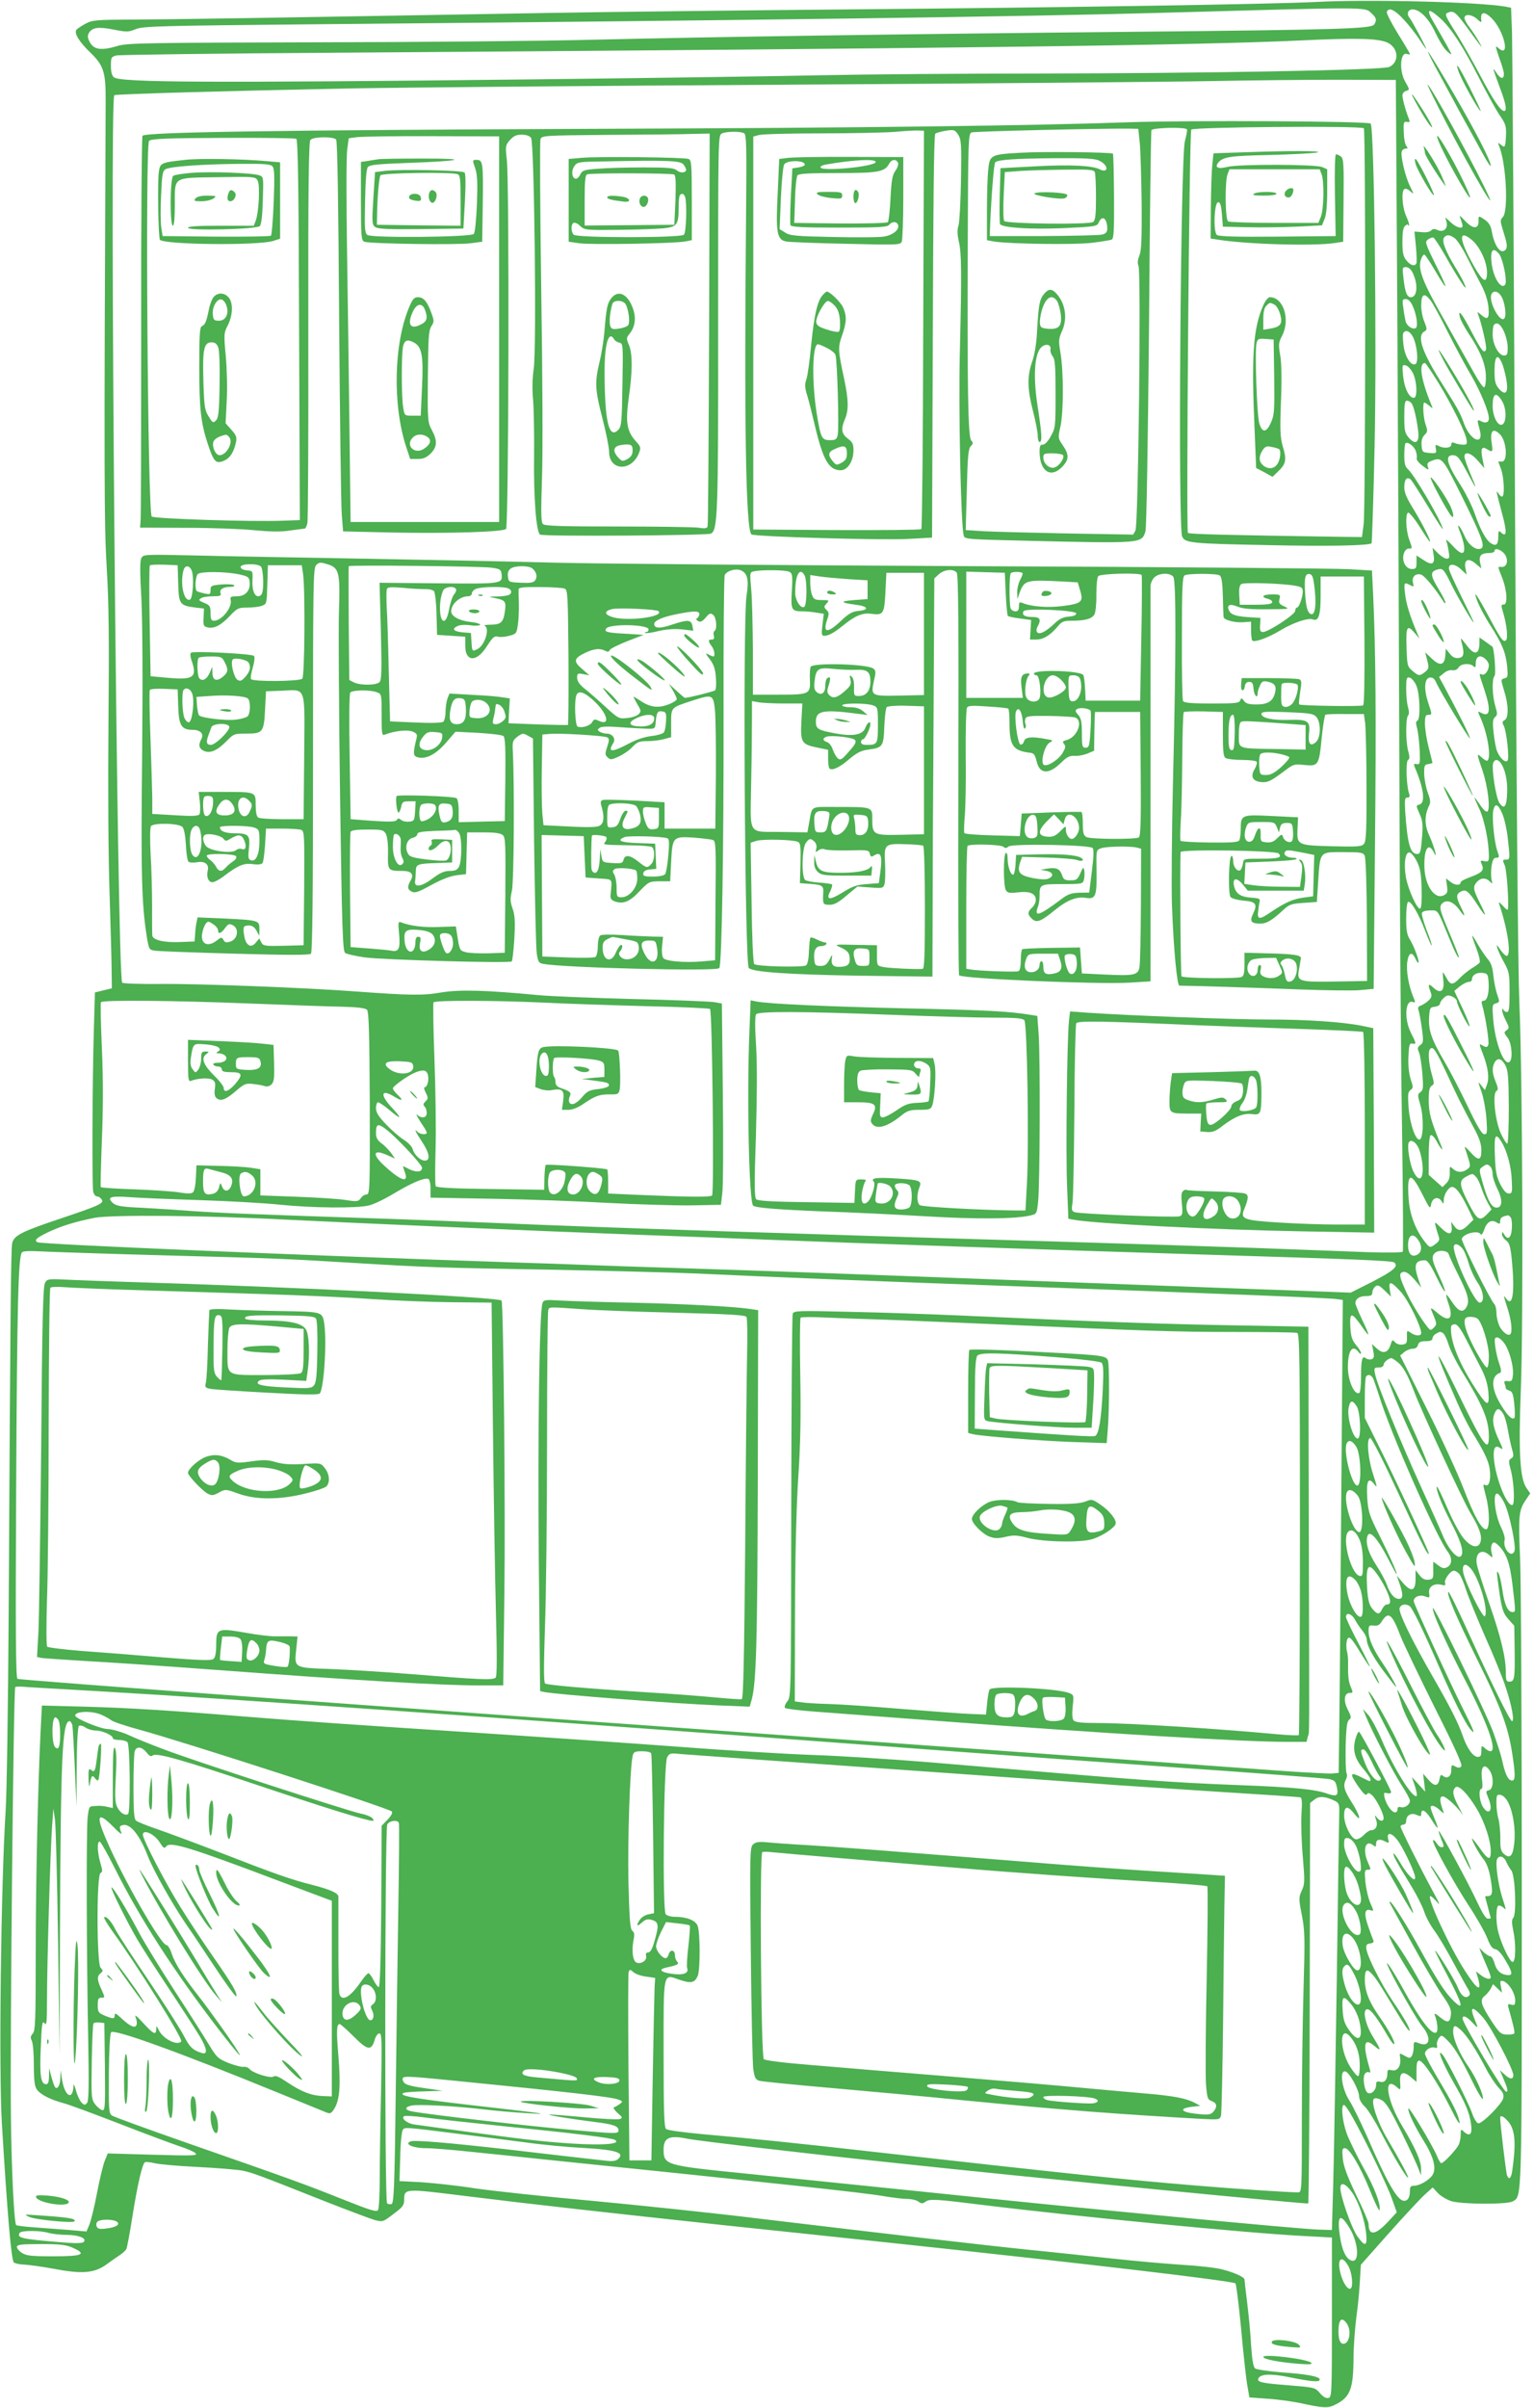 <?xml version="1.0" standalone="no"?>
<!DOCTYPE svg PUBLIC "-//W3C//DTD SVG 20010904//EN"
 "http://www.w3.org/TR/2001/REC-SVG-20010904/DTD/svg10.dtd">
<svg version="1.0" xmlns="http://www.w3.org/2000/svg"
 width="816pt" height="1280pt" viewBox="0 0 816 1280"
 preserveAspectRatio="xMidYMid meet">
<g transform="translate(0,1280) scale(0.1,-0.1)"
fill="#4caf50" stroke="none">
<path d="M7010 12790 c-221 -12 -1352 -30 -2500 -40 -542 -5 -1262 -13 -1600
-19 -1537 -27 -1980 -34 -2190 -35 -212 -1 -227 -2 -267 -23 -23 -13 -44 -27
-47 -32 -12 -19 16 -64 73 -119 73 -70 84 -105 83 -262 -9 -2023 -8 -2254 6
-2485 11 -184 13 -374 9 -815 -3 -333 -1 -718 6 -915 6 -187 11 -376 11 -419
l1 -80 -45 -11 -45 -11 -6 -204 c-8 -279 -10 -830 -3 -857 4 -13 12 -23 19
-23 7 0 18 -6 24 -14 18 -22 -3 -32 -208 -101 -213 -71 -256 -92 -266 -133 -7
-27 -10 -347 -19 -1982 -3 -481 -10 -947 -16 -1035 -25 -397 -37 -1381 -20
-1665 29 -478 49 -714 63 -737 4 -5 28 -11 54 -12 26 -1 97 -11 157 -22 151
-29 216 -24 280 21 26 19 60 43 74 52 14 9 29 23 34 31 4 8 19 88 33 178 27
168 52 276 66 284 4 3 27 1 51 -5 24 -6 126 -15 228 -20 102 -5 208 -14 237
-19 54 -11 72 -17 445 -165 120 -47 237 -91 261 -98 43 -11 44 -11 100 32 49
36 57 47 57 75 0 61 1 61 322 21 364 -45 775 -91 1383 -156 259 -27 684 -72
945 -100 958 -102 1759 -196 1772 -209 4 -4 17 -108 29 -231 11 -124 26 -259
32 -300 l13 -75 94 -7 c52 -3 131 -14 175 -23 130 -28 148 -29 191 -7 77 39
93 83 94 248 0 55 7 152 15 215 9 63 17 151 19 197 l5 82 149 168 c82 92 168
184 191 205 l42 38 28 -30 c15 -16 47 -35 72 -43 58 -17 296 -18 326 -1 49 29
48 -20 48 1653 0 861 -4 1655 -9 1766 -10 222 -7 255 29 308 l25 37 -19 27
c-36 50 -44 190 -31 527 14 363 9 1668 -8 2055 -7 166 -16 1157 -23 2645 -6
1309 -14 2440 -16 2512 l-5 132 -31 6 c-149 25 -727 39 -997 25z m285 -60 c27
-25 30 -37 15 -60 -14 -23 -184 -28 -1280 -39 -1235 -12 -2245 -27 -2865 -42
-264 -7 -930 -13 -1480 -14 -891 -2 -1006 -4 -1055 -18 -92 -28 -132 -22 -154
22 -10 19 -11 32 -4 44 17 31 50 36 131 20 71 -14 80 -14 119 2 39 16 127 18
953 26 2352 21 3786 41 4470 60 1149 32 1114 33 1150 -1z m173 -35 c28 -30 65
-78 83 -105 18 -28 34 -50 36 -50 4 0 -77 152 -89 165 -17 20 -9 45 16 45 39
0 87 -49 122 -125 18 -38 44 -81 58 -94 14 -14 26 -22 26 -19 0 6 -28 56 -93
168 -43 73 -31 81 34 23 58 -52 124 -154 208 -320 40 -78 88 -166 108 -195 32
-46 36 -59 34 -107 -3 -65 -5 -69 -28 -50 -15 13 -16 12 -9 -6 38 -92 51 -348
20 -379 -14 -15 -14 -21 -1 -64 24 -76 27 -95 16 -109 -25 -29 -60 18 -74 99
-4 25 -15 44 -34 58 -37 25 -37 25 -36 -7 0 -42 -30 -41 -71 2 -31 33 -33 34
-24 10 5 -14 10 -31 10 -36 0 -18 -35 -8 -63 19 l-29 27 7 -26 c8 -34 -16 -56
-48 -42 -16 8 -25 7 -34 -2 -7 -8 -28 -12 -51 -9 l-38 3 8 -81 c4 -44 5 -84 2
-89 -10 -17 -32 -9 -53 17 -17 21 -21 41 -21 99 0 52 4 76 15 85 8 7 15 9 15
5 0 -5 2 -6 5 -3 3 3 -4 25 -15 49 -21 47 -27 134 -9 144 5 4 20 -1 31 -12 20
-18 20 -17 -1 26 -25 48 -53 165 -44 187 3 8 12 14 20 14 12 0 13 3 4 14 -7 8
-13 40 -14 73 -2 52 0 58 17 55 15 -3 17 0 11 15 -16 38 -35 107 -35 126 0 10
9 21 20 24 19 5 19 6 -4 47 -35 58 -28 164 9 149 8 -3 15 -3 15 0 0 3 -29 52
-64 108 -35 57 -62 109 -59 116 10 26 42 12 91 -42z m330 -33 c31 -43 65 -89
75 -102 11 -16 10 -10 -4 15 -12 22 -35 57 -50 77 -16 20 -29 44 -29 52 0 24
40 20 68 -6 17 -16 23 -19 22 -8 -7 48 14 53 55 13 67 -68 101 -217 35 -158
-17 15 -16 10 5 -52 14 -37 25 -76 25 -85 0 -31 -18 -29 -40 5 -23 34 -23 34
21 -86 30 -79 36 -117 20 -117 -19 0 -60 62 -126 187 -37 70 -94 170 -126 222
-63 99 -66 107 -46 114 28 12 40 3 95 -71z m-421 -87 c62 -26 69 -105 13 -131
-35 -17 -998 -34 -1880 -35 -393 0 -904 -4 -1135 -9 -231 -5 -922 -15 -1535
-22 -1728 -19 -2201 -17 -2234 11 -11 9 -16 30 -16 61 0 44 2 48 28 55 15 4
554 11 1197 15 3188 22 4565 39 5105 65 292 14 405 11 457 -10z m56 -1455 c4
-690 9 -1797 11 -2460 2 -663 8 -1497 14 -1855 5 -357 7 -654 4 -659 -3 -5
-79 -6 -181 -3 -97 4 -360 13 -586 22 -225 8 -714 24 -1085 35 -371 11 -819
24 -995 30 -176 6 -531 17 -790 25 -522 17 -901 31 -1225 45 -118 5 -352 14
-520 20 -758 25 -914 32 -1045 41 -77 6 -202 14 -277 18 -112 5 -140 10 -157
25 -34 31 -15 39 83 32 50 -4 219 -11 376 -16 157 -5 353 -16 435 -25 172 -17
399 -19 465 -4 25 5 86 34 135 64 94 56 161 85 183 78 7 -3 12 -23 12 -52 l0
-48 333 -6 c182 -3 458 -13 612 -22 154 -8 352 -14 440 -13 l160 3 7 60 c5 33
6 274 3 535 l-5 475 -38 7 c-20 4 -217 12 -437 17 -220 6 -447 15 -505 21
-272 26 -415 30 -512 14 -97 -17 -168 -16 -453 5 -264 20 -838 42 -1037 40
-110 -1 -203 2 -208 7 -27 29 -69 4701 -42 4718 10 6 611 23 1262 36 267 5
1322 14 2345 20 1023 6 2027 15 2230 19 204 4 507 7 675 7 l305 -1 8 -1255z
m305 414 c12 -8 42 -54 66 -102 24 -48 59 -115 77 -150 21 -41 34 -82 37 -118
5 -59 -5 -68 -41 -36 -20 16 -20 16 -13 -3 18 -47 46 -171 41 -182 -9 -26 -23
-10 -74 87 -54 104 -77 133 -65 83 4 -15 25 -54 46 -86 62 -92 91 -163 92
-227 1 -30 -3 -57 -9 -59 -5 -3 -29 31 -53 75 -24 43 -95 169 -157 279 -120
210 -145 276 -125 329 5 15 14 25 18 22 5 -3 30 -41 56 -85 71 -121 73 -107 4
30 -57 116 -59 123 -42 136 10 7 23 12 29 10 5 -2 33 -44 61 -93 27 -49 65
-111 83 -139 49 -76 26 -12 -27 73 -54 89 -74 142 -60 160 14 16 29 15 56 -4z
m93 -11 c41 -35 79 -116 79 -170 0 -63 -20 -54 -68 30 -82 144 -87 204 -11
140z m142 -71 c16 -18 37 -101 37 -148 0 -15 -6 -24 -15 -24 -23 0 -52 56 -60
116 -9 73 5 93 38 56z m-460 -99 c32 -63 27 -133 -8 -133 -21 0 -31 27 -39 98
-7 58 -6 62 13 62 12 0 26 -11 34 -27z m472 -126 c21 -33 31 -112 15 -122 -25
-16 -81 92 -67 129 9 23 34 20 52 -7z m-376 -23 c12 -15 53 -90 92 -168 39
-77 95 -182 125 -232 49 -84 94 -193 94 -228 0 -22 -17 -28 -40 -16 -23 12
-24 9 -9 -44 24 -87 -48 -61 -82 29 -22 61 -32 79 -126 228 -100 159 -127 242
-86 265 15 9 15 12 0 51 -10 23 -17 61 -17 85 0 63 15 73 49 30z m-96 -27 c22
-46 32 -113 18 -121 -16 -10 -48 11 -54 36 -3 13 -9 44 -12 71 -7 43 -5 47 13
47 13 0 25 -12 35 -33z m487 -139 c11 -24 20 -62 20 -85 0 -36 -3 -43 -19 -43
-29 0 -61 59 -61 112 0 25 3 48 7 51 16 17 35 4 53 -35z m-484 -29 c22 -43 31
-134 14 -144 -23 -14 -57 38 -64 99 -4 31 -5 60 -1 66 12 19 35 10 51 -21z
m478 -151 c8 -24 18 -64 21 -90 8 -59 -9 -72 -42 -34 -19 23 -23 38 -23 97 0
82 19 94 44 27z m-340 -97 c73 -120 144 -265 148 -302 3 -20 -1 -24 -22 -23
-14 1 -33 4 -42 9 -13 5 -18 3 -18 -9 0 -18 -40 -22 -69 -6 -16 8 -17 6 -13
-16 4 -24 2 -25 -34 -22 -37 3 -39 5 -42 40 -2 26 3 43 16 56 16 16 17 22 6
53 -13 36 -18 119 -7 119 3 0 15 -8 26 -17 20 -17 20 -17 12 2 -56 136 -70
225 -35 225 4 0 37 -49 74 -109z m-141 61 c24 -40 29 -137 8 -137 -25 0 -50
49 -57 114 -6 58 -5 63 12 59 10 -1 27 -18 37 -36z m477 -154 c26 -42 24 -121
-2 -126 -23 -5 -48 47 -48 101 0 67 19 76 50 25z m-482 -11 c12 -14 28 -82 36
-150 7 -61 -15 -75 -51 -33 -20 24 -23 37 -23 112 0 65 3 84 14 84 7 0 18 -6
24 -13z m471 -166 c36 -36 43 -147 9 -145 -10 1 -18 1 -18 0 0 0 7 -19 15 -41
16 -45 20 -145 5 -145 -5 0 -14 8 -20 18 -13 19 -13 17 20 -107 28 -103 25
-132 -8 -99 -9 9 -12 4 -12 -24 0 -43 -11 -54 -39 -36 -26 16 -57 73 -86 157
-13 38 -46 105 -73 148 -76 117 -88 163 -44 163 25 0 36 -14 83 -103 46 -87
49 -85 9 8 -16 39 -30 78 -30 88 0 30 37 19 72 -23 l34 -39 -10 49 c-11 55 -4
70 24 52 30 -18 32 -16 25 32 -10 66 7 84 44 47z m-448 -88 c5 -15 8 -32 5
-39 -3 -7 11 -25 31 -40 33 -25 35 -25 28 -5 -5 17 -1 23 20 31 56 21 57 20
163 -192 102 -206 122 -260 102 -273 -25 -15 -68 16 -89 65 -12 27 -26 52 -32
55 -5 4 -2 -10 7 -32 9 -21 19 -55 22 -75 6 -51 -15 -50 -64 4 -21 23 -35 34
-31 24 4 -10 10 -35 13 -57 6 -33 4 -39 -10 -39 -10 0 -31 13 -47 29 l-29 29
6 -38 c8 -50 -8 -58 -54 -27 l-37 24 0 -36 c0 -32 -3 -36 -25 -36 -33 0 -55
44 -42 83 5 16 16 26 26 26 19 -2 20 0 1 51 -16 46 -20 131 -5 140 5 3 33 -30
61 -74 28 -45 53 -81 55 -81 9 0 -39 95 -85 170 -38 61 -51 91 -51 120 0 43
15 59 36 39 7 -8 50 -75 95 -149 45 -74 78 -124 74 -110 -16 54 -150 283 -185
315 -16 14 -20 31 -20 75 0 31 3 60 6 63 11 11 45 -13 55 -40z m478 -557 c16
-33 4 -62 -23 -60 -20 2 -20 5 4 -56 27 -68 31 -145 9 -144 -14 1 -15 -3 -4
-40 21 -68 28 -143 15 -151 -15 -9 -27 8 -91 128 -65 120 -86 149 -60 80 11
-28 41 -84 67 -125 64 -99 83 -145 91 -218 5 -56 4 -62 -14 -66 -20 -6 -20 -6
-2 -66 24 -75 25 -144 3 -156 -13 -7 -14 -13 -5 -30 15 -28 31 -175 20 -186
-11 -13 -39 12 -55 49 -7 17 -15 62 -19 101 -6 56 -4 72 8 82 13 11 13 18 1
59 -16 54 -19 144 -4 159 9 9 -2 152 -12 157 -2 1 -18 12 -35 25 l-33 23 0
-25 c0 -68 -27 -73 -71 -13 -30 39 -31 40 -24 12 16 -60 12 -80 -16 -83 -19
-2 -33 4 -47 23 l-21 26 -3 -38 c-4 -51 -30 -55 -73 -13 l-34 32 11 -42 c10
-40 9 -45 -11 -62 -30 -23 -34 -23 -68 6 -27 23 -28 29 -31 125 -4 111 3 124
45 74 l24 -28 -17 40 c-35 84 -54 145 -60 199 -7 59 -5 63 28 45 19 -10 20 -9
14 14 -7 31 14 51 44 42 18 -6 74 -73 117 -141 6 -11 12 -14 12 -8 1 5 -17 41
-40 78 -42 70 -42 88 0 99 27 7 32 1 78 -93 38 -75 120 -212 111 -185 -2 6
-31 66 -65 135 -34 69 -64 134 -65 145 -5 31 30 30 64 -2 l30 -28 -6 31 c-11
48 14 61 53 28 l31 -26 -7 32 c-7 37 6 50 50 50 15 0 27 5 27 11 0 22 45 3 59
-25z m-105 -552 c9 -8 16 -22 16 -30 0 -27 -21 -56 -36 -50 -18 7 -18 9 11
-78 37 -110 32 -151 -15 -126 -21 11 -21 11 -4 -27 37 -83 57 -207 37 -226 -3
-4 -17 3 -30 15 -29 27 -29 25 3 -68 29 -86 43 -207 26 -218 -7 -4 -23 11 -38
34 -15 22 -28 40 -30 40 -2 0 10 -28 26 -62 27 -59 50 -174 50 -250 0 -27 -3
-30 -24 -26 -22 5 -23 3 -13 -19 13 -30 0 -43 -65 -67 -27 -10 -48 -21 -48
-26 0 -18 -30 -18 -53 1 l-25 19 5 -39 c5 -33 2 -41 -16 -50 -48 -26 -101 50
-104 148 -3 100 22 137 51 78 23 -45 0 36 -25 91 -26 55 -26 108 -1 159 9 17
7 33 -7 69 -9 25 -18 69 -19 97 -1 47 1 52 22 55 12 2 22 5 22 6 0 2 -9 38
-20 81 -11 43 -20 100 -20 127 0 41 3 48 19 48 19 0 19 1 0 59 -26 75 -23 135
7 139 14 2 24 -5 33 -25 21 -48 175 -302 180 -298 4 5 -58 129 -135 273 l-29
53 25 20 c13 12 34 19 46 16 13 -2 26 3 33 15 13 21 61 24 79 6 9 -9 12 -6 12
13 0 42 25 52 54 23z m-372 -134 c21 -40 26 -186 7 -192 -8 -3 -8 -15 0 -43 5
-22 11 -74 13 -115 3 -69 1 -75 -16 -72 -15 3 -17 0 -11 -15 48 -111 59 -191
26 -200 -19 -5 -19 -6 0 -49 17 -38 19 -57 13 -129 -6 -73 -9 -85 -25 -85 -37
0 -52 52 -64 223 -4 66 -2 77 11 77 12 0 15 5 9 23 -14 43 -18 169 -5 177 9 5
9 17 1 46 -14 49 -14 177 -1 190 6 6 6 22 0 44 -6 19 -10 63 -10 98 0 55 2 63
18 60 9 -2 25 -19 34 -38z m470 -455 c11 -32 17 -74 15 -119 -2 -76 -16 -93
-42 -53 -18 28 -42 185 -32 211 13 32 41 13 59 -39z m-11 -230 c11 -25 24 -82
29 -127 13 -114 13 -118 -9 -118 -19 0 -19 -2 -6 -32 10 -27 22 -193 16 -233
-1 -5 -13 4 -27 20 -15 17 -24 22 -20 12 47 -141 66 -273 41 -279 -5 -1 -21
14 -34 33 -19 28 -22 30 -16 9 4 -14 20 -49 36 -77 27 -49 29 -61 29 -158 0
-84 -3 -105 -14 -105 -8 0 -17 6 -19 13 -4 8 -6 7 -6 -3 -1 -9 8 -34 19 -55
19 -37 19 -41 4 -52 -15 -11 -14 -14 5 -39 23 -29 30 -117 10 -130 -30 -18
-76 105 -86 227 -6 75 -5 80 15 85 19 6 20 8 7 45 -8 21 -17 67 -21 101 -4 45
-13 70 -29 88 -12 14 -37 50 -54 80 -37 66 -39 61 -7 -23 13 -35 21 -68 17
-74 -3 -5 -22 -19 -41 -30 -19 -12 -48 -35 -64 -52 -37 -39 -51 -39 -71 -1 -9
17 -17 30 -19 30 -2 0 -1 -20 2 -45 6 -56 -16 -70 -54 -35 -26 25 -30 17 -14
-24 8 -21 6 -29 -12 -46 -12 -11 -30 -22 -40 -26 -13 -4 -17 -11 -13 -22 4
-10 12 -52 18 -96 10 -72 9 -80 -8 -92 -15 -11 -16 -18 -7 -38 6 -13 14 -64
18 -112 6 -76 5 -89 -10 -100 -16 -11 -16 -16 -1 -67 19 -64 17 -178 -3 -185
-21 -7 -52 81 -59 169 -5 69 -4 84 10 94 15 11 15 16 1 57 -9 29 -14 72 -12
119 3 64 5 74 21 71 22 -4 22 -1 -8 58 -37 74 -30 179 11 163 14 -5 14 -2 1
29 -24 58 -38 139 -31 185 7 49 25 56 43 17 6 -15 14 -24 16 -22 7 7 -22 85
-45 123 -16 25 -20 50 -20 113 0 44 4 83 10 87 14 9 55 -60 91 -153 17 -46 33
-81 35 -79 2 2 -10 39 -27 82 -16 43 -28 84 -25 92 3 8 21 13 44 13 43 0 36
10 102 -150 30 -75 50 -112 50 -97 0 5 -22 62 -50 127 -54 129 -57 141 -35
160 23 19 59 4 88 -37 32 -45 35 -38 7 17 -25 50 -25 67 1 80 26 15 41 3 91
-74 46 -71 49 -63 8 18 -34 68 -36 82 -13 108 20 22 46 23 68 2 15 -15 15 -14
9 10 -3 14 -3 46 0 71 6 34 12 45 25 45 17 0 18 3 5 39 -16 48 -29 181 -20
215 9 38 25 32 47 -19z m-454 -255 c18 -36 23 -65 25 -145 2 -59 -1 -102 -7
-105 -15 -8 -63 97 -76 164 -13 73 -4 138 19 134 10 -2 27 -23 39 -48z m381
-635 c5 -58 -6 -105 -25 -105 -11 0 -14 -6 -9 -22 17 -57 39 -197 33 -212 -5
-14 -11 -15 -27 -6 -24 13 -24 16 -1 -45 27 -71 34 -126 21 -160 l-11 -30 -20
25 c-18 24 -18 22 2 -35 11 -33 23 -97 26 -142 5 -74 4 -83 -11 -83 -13 0 -38
42 -88 147 -39 82 -95 190 -125 241 -68 115 -85 165 -81 233 3 51 5 54 31 57
15 2 27 9 27 16 0 7 9 21 20 31 17 15 24 16 45 7 14 -6 25 -18 25 -25 0 -19
61 -139 67 -133 3 3 -14 46 -38 97 l-43 91 29 24 c17 13 38 24 48 24 9 0 17 6
17 13 0 23 24 38 55 35 27 -3 30 -7 33 -43z m-6584 -120 c204 -8 424 -16 488
-17 79 -2 121 -7 130 -16 10 -10 13 -116 15 -497 1 -460 0 -485 -17 -485 -10
0 -24 -9 -31 -20 -13 -18 -19 -19 -84 -9 -38 6 -155 13 -260 17 l-190 7 0 70
0 69 -50 8 c-27 4 -104 9 -170 10 l-120 3 -3 -67 c-2 -38 -8 -71 -16 -77 -8
-7 -30 -7 -67 -1 -30 6 -136 13 -237 17 -100 3 -184 9 -186 12 -2 3 1 117 6
253 7 167 7 324 0 485 -6 131 -8 241 -5 245 7 13 397 9 797 -7z m1556 5 c118
-6 365 -14 547 -19 183 -4 336 -11 340 -15 12 -11 22 -979 11 -991 -9 -10
-114 -9 -398 3 l-155 7 0 62 c0 33 -2 63 -5 66 -8 7 -320 30 -327 24 -3 -4 -6
-34 -7 -69 l-1 -63 -285 4 c-190 2 -287 7 -292 15 -4 5 -4 94 -1 196 3 102 0
317 -6 479 -6 161 -8 297 -5 302 7 12 319 11 584 -1z m4806 -377 c64 -139 74
-157 145 -291 29 -53 39 -85 39 -117 0 -57 -16 -58 -61 -7 -18 20 -30 30 -27
21 4 -10 12 -36 19 -59 12 -38 11 -44 -6 -56 -25 -19 -54 -18 -76 2 -18 16
-18 15 -17 -20 1 -25 -5 -44 -19 -57 l-20 -20 -36 32 -37 33 0 102 c0 58 4
106 10 109 6 3 18 -8 28 -25 29 -54 44 -67 26 -25 -52 126 -64 168 -64 235 0
53 4 71 16 78 14 8 14 13 0 62 -16 55 -21 122 -9 133 16 17 28 -1 89 -130z
m311 45 c15 -28 18 -61 19 -225 0 -106 -4 -193 -8 -193 -5 0 -21 25 -35 56
-30 66 -45 210 -23 224 10 6 10 16 -4 49 -19 48 -20 74 -6 102 16 28 37 23 57
-13z m-5809 -5 c7 -45 -79 -55 -129 -14 -36 29 -16 42 59 39 60 -3 67 -5 70
-25z m78 -47 c7 -28 -3 -66 -17 -66 -5 0 -3 -13 6 -29 13 -27 13 -31 -1 -46
-13 -12 -14 -19 -5 -28 6 -6 11 -21 11 -34 0 -26 -27 -31 -50 -10 -13 11 5
-21 37 -68 7 -11 13 -23 13 -27 0 -12 -35 -9 -48 4 -22 22 -12 1 23 -52 40
-60 46 -100 15 -100 -24 0 -57 31 -65 62 -4 13 -24 34 -46 48 -23 14 -65 51
-95 82 -41 43 -54 64 -54 87 0 17 5 31 11 31 6 0 33 -18 59 -40 65 -55 72 -50
16 10 -67 71 -60 104 13 59 41 -25 49 -20 16 11 -14 13 -25 28 -25 34 0 12 82
70 120 85 42 16 59 13 66 -13z m-222 -290 c55 -42 191 -187 191 -204 0 -23
-29 -26 -67 -8 -17 9 -32 16 -34 16 -1 0 3 -13 9 -30 23 -60 -17 -50 -100 25
-75 66 -72 99 5 65 l43 -19 -21 30 c-12 16 -35 40 -51 51 -21 16 -29 30 -29
53 0 51 10 55 54 21z m5934 -68 c29 -48 52 -133 54 -208 3 -59 1 -65 -16 -65
-14 0 -28 16 -45 49 -21 42 -26 67 -29 153 -5 111 3 125 36 71z m-444 -27 c8
-14 17 -49 21 -78 12 -91 -14 -118 -48 -48 -18 39 -32 127 -24 149 8 21 35 9
51 -23z m384 -103 c7 -7 12 -25 12 -40 0 -16 12 -52 26 -80 28 -56 26 -98 -5
-98 -26 0 -46 35 -72 125 -22 76 -22 78 -4 91 23 17 28 17 43 2z m-6755 -29
c55 -13 72 -35 57 -73 -12 -32 -38 -34 -49 -3 -9 22 -9 22 -16 -6 -5 -17 -16
-29 -31 -33 -44 -11 -54 0 -54 64 0 63 5 75 29 68 9 -3 38 -10 64 -17z m1834
-5 c3 -8 0 -33 -6 -55 -14 -45 -52 -72 -74 -50 -13 13 -16 75 -4 104 9 23 75
24 84 1z m-1667 -12 c41 -33 10 -112 -43 -112 -20 0 -33 110 -15 122 20 12 34
10 58 -10z m1847 3 c19 -13 20 -19 11 -56 -13 -48 -31 -58 -58 -34 -33 30 -22
105 15 105 6 0 20 -7 32 -15z m-99 -7 c29 -29 1 -98 -39 -98 -32 0 -39 30 -18
72 20 39 36 47 57 26z m4764 -5 c9 -10 21 -36 28 -58 7 -22 22 -57 33 -77 l21
-38 -24 -25 c-38 -40 -52 -32 -98 58 -50 97 -52 121 -14 141 35 19 36 19 54
-1z m-286 -92 c40 -79 42 -81 47 -52 7 35 39 43 56 14 9 -16 10 -15 11 7 0 30
26 70 44 70 20 0 46 -34 82 -107 l32 -67 -28 -28 c-34 -34 -54 -35 -75 -5
l-16 22 3 -29 c4 -42 -17 -43 -57 -3 -34 34 -35 34 -28 8 3 -14 10 -37 15 -51
7 -20 5 -27 -14 -42 -31 -24 -33 -23 -62 15 -48 63 -78 143 -83 227 -10 138
12 144 73 21z m-6041 -135 c365 -18 1324 -60 1890 -81 220 -8 515 -19 655 -25
481 -19 1567 -56 2350 -80 816 -25 986 -32 997 -42 24 -20 -6 -45 -119 -103
l-113 -57 -155 6 c-85 3 -285 11 -445 16 -159 6 -702 26 -1205 45 -922 35
-1250 47 -1810 65 -168 5 -366 12 -440 15 -74 3 -270 10 -435 15 -1097 37
-2479 95 -2496 106 -18 11 -7 22 54 52 71 34 149 58 251 78 91 17 586 13 1021
-10z m6512 10 c5 -8 7 -35 5 -60 -4 -49 -22 -61 -41 -28 -10 16 -10 16 -11 0
0 -9 10 -24 21 -32 17 -12 23 -30 30 -93 18 -178 7 -265 -28 -218 -17 24 -17
22 7 -53 20 -63 26 -123 14 -135 -13 -12 -46 15 -60 48 -8 19 -14 49 -14 68 0
18 -5 38 -11 44 -21 21 -178 335 -173 348 11 28 86 46 100 24 4 -7 11 1 18 21
14 43 39 59 66 42 17 -11 20 -10 20 7 0 17 11 25 42 30 4 0 11 -6 15 -13z
m-493 -118 c22 -31 20 -65 -5 -78 -29 -16 -49 4 -49 50 0 55 26 69 54 28z
m240 -52 c8 -13 22 -47 30 -77 9 -30 30 -74 47 -99 32 -47 37 -105 10 -105
-30 0 -154 276 -136 304 8 14 31 3 49 -23z m-6864 -31 c562 -15 584 -16 980
-40 362 -22 445 -25 1035 -35 303 -6 647 -15 765 -20 518 -24 979 -42 1760
-70 1052 -38 1605 -60 1649 -66 l34 -5 -8 -1022 c-4 -562 -9 -1128 -11 -1257
l-3 -235 -31 -3 c-17 -2 -129 4 -248 12 -119 9 -944 68 -1832 131 -2927 208
-4897 352 -4917 360 -9 3 -11 238 -7 1027 5 951 11 1209 30 1239 5 9 40 10
133 5 69 -3 371 -13 671 -21z m6786 8 c3 -10 27 -63 55 -118 52 -104 59 -138
35 -171 -19 -24 -41 -13 -75 39 -13 20 -26 36 -28 34 -1 -2 4 -25 13 -50 28
-81 1 -100 -63 -44 -28 24 -35 27 -29 12 30 -72 30 -73 17 -89 -8 -9 -17 -16
-21 -16 -13 0 -90 118 -125 192 -43 92 -46 111 -20 116 14 3 31 -9 58 -39 l37
-44 -15 44 c-26 76 -18 101 35 101 13 0 30 -24 60 -86 51 -106 65 -105 16 1
-39 84 -43 104 -24 123 19 19 68 15 74 -5z m-254 -201 c39 -44 108 -184 108
-219 0 -17 -31 -16 -56 2 -20 14 -21 13 -20 -23 1 -33 -2 -37 -25 -40 -15 -2
-31 4 -39 13 -12 15 -15 13 -24 -17 -14 -41 -40 -47 -73 -16 l-25 23 7 -37 c6
-30 4 -39 -9 -44 -9 -3 -22 -1 -30 5 -20 17 -26 -6 -26 -99 0 -43 -4 -81 -9
-85 -25 -15 -61 64 -61 136 0 89 24 124 56 82 7 -10 14 -13 14 -6 0 6 -12 26
-27 43 -21 26 -27 44 -30 97 -4 79 6 79 60 3 46 -67 47 -58 2 36 -19 40 -35
79 -35 86 0 23 22 38 57 38 26 0 33 4 33 19 0 10 7 24 15 31 13 11 21 8 50
-20 l34 -33 -6 36 c-8 50 6 47 59 -11z m406 -141 c24 -15 62 -138 62 -201 0
-33 -4 -60 -10 -60 -11 0 -68 96 -98 167 -22 52 -27 84 -15 96 9 10 45 8 61
-2z m-58 -113 c24 -46 58 -113 77 -149 24 -46 36 -85 40 -127 7 -79 -4 -80
-55 -4 -98 146 -150 272 -143 350 1 6 9 12 20 12 13 0 31 -23 61 -82z m-123
34 c7 -5 20 -31 28 -58 8 -28 38 -88 66 -135 117 -190 149 -266 149 -356 0
-88 -28 -49 -158 218 -142 292 -147 274 -10 -38 22 -51 56 -118 75 -150 66
-106 91 -158 97 -201 8 -53 -2 -95 -20 -88 -17 7 -17 9 1 -61 20 -77 20 -173
0 -173 -25 0 -64 72 -120 217 -29 76 -116 266 -195 423 l-142 284 22 18 c12
10 32 18 45 18 14 0 25 7 28 20 4 15 14 20 41 20 25 0 36 5 36 15 0 7 8 19 18
24 21 13 24 13 39 3z m322 -49 c28 -34 53 -123 49 -170 -3 -33 -6 -38 -27 -35
-18 2 -22 -2 -17 -14 3 -8 6 -19 6 -24 0 -4 9 -10 19 -13 15 -4 21 -18 26 -71
4 -37 4 -70 1 -74 -12 -12 -37 12 -71 68 -54 87 -56 155 -5 172 7 2 6 18 -4
46 -9 24 -18 65 -22 92 -5 41 -4 50 9 50 9 0 25 -12 36 -27z m-565 -104 c30
-23 54 -67 90 -161 41 -107 255 -569 296 -638 49 -81 64 -123 56 -155 -10 -38
-47 -33 -87 13 -19 20 -58 91 -88 160 -29 68 -55 121 -57 119 -9 -9 23 -91 71
-183 57 -108 75 -168 56 -187 -18 -18 -67 38 -97 112 -15 36 -68 154 -117 261
-105 231 -233 542 -242 594 -7 34 -6 36 19 36 16 0 26 6 26 15 0 12 25 34 41
35 4 0 18 -9 33 -21z m-126 -96 c6 -16 18 -53 28 -83 61 -199 306 -753 365
-829 25 -32 24 -68 -2 -82 -17 -9 -26 -7 -48 9 l-27 20 0 -47 c1 -42 -1 -46
-25 -49 -19 -2 -33 4 -48 24 l-21 27 0 -47 c0 -65 -23 -72 -67 -21 l-33 39 15
-43 c20 -58 19 -81 -3 -81 -25 0 -48 27 -65 76 -8 22 -33 68 -56 103 -40 62
-56 111 -49 147 9 50 54 2 122 -132 20 -38 35 -66 36 -63 0 13 -33 87 -91 204
-55 109 -61 128 -66 201 -6 92 6 115 38 73 16 -21 15 -14 -5 48 -29 85 -39
198 -17 198 8 0 69 -120 152 -299 122 -264 159 -337 159 -313 0 12 -181 401
-261 560 l-79 159 0 107 c0 59 3 111 7 114 14 15 31 6 41 -20z m-91 -139 c19
-30 25 -164 7 -171 -24 -8 -60 108 -50 163 8 41 20 43 43 8z m778 -38 c9 -13
20 -52 26 -87 6 -35 16 -82 22 -103 10 -33 9 -41 -4 -49 -15 -9 -15 -16 -2
-64 17 -65 22 -181 8 -184 -29 -7 -88 140 -98 243 -5 59 5 78 32 61 18 -12 18
-9 -5 40 -31 67 -38 106 -25 140 13 33 26 34 46 3z m-780 -178 c24 -40 29
-198 7 -205 -28 -10 -77 174 -59 222 10 24 31 17 52 -17z m8 -260 c26 -34 32
-193 8 -193 -34 0 -86 162 -67 210 8 23 35 15 59 -17z m781 -42 c26 -55 62
-227 52 -252 -16 -41 -64 15 -52 60 3 10 -6 40 -19 66 -31 61 -46 180 -22 180
9 0 26 -23 41 -54z m-770 -196 c10 -25 16 -70 16 -116 0 -66 -2 -75 -17 -72
-45 8 -95 194 -63 233 18 22 45 3 64 -45z m743 -32 c39 -43 55 -90 69 -207 17
-145 17 -141 -1 -141 -24 0 -43 41 -53 117 -6 39 -15 80 -21 90 -9 14 -10 8
-5 -27 19 -154 26 -182 57 -217 l32 -36 2 -131 c2 -150 -1 -166 -28 -166 -16
0 -19 7 -19 50 0 79 -26 187 -89 368 -32 92 -61 184 -65 205 -11 61 25 87 66
50 19 -17 19 -16 13 10 -8 29 -1 57 13 57 5 0 18 -10 29 -22z m-154 -116 c44
-48 96 -222 76 -254 -10 -15 -107 181 -116 235 -6 42 11 51 40 19z m-487 -46
c37 -56 66 -125 57 -138 -2 -5 -10 -8 -17 -8 -7 0 -18 -12 -25 -26 -13 -30
-27 -28 -55 9 -14 19 -20 47 -24 106 -7 128 8 141 64 57z m426 17 c9 -10 25
-48 37 -86 12 -37 58 -149 102 -250 45 -100 94 -221 109 -268 32 -97 47 -179
33 -179 -10 0 -106 194 -211 425 -82 181 -124 266 -128 262 -10 -10 47 -143
146 -343 143 -289 177 -383 200 -556 12 -87 9 -111 -14 -102 -17 6 -32 41 -46
108 -6 27 -27 92 -46 145 -39 107 -317 678 -322 662 -6 -17 68 -182 164 -368
126 -241 181 -393 142 -393 -6 0 -20 7 -30 17 -17 15 -18 14 -18 -15 0 -25 -4
-32 -19 -32 -25 0 -57 45 -80 112 -24 69 -66 152 -158 312 -113 196 -185 344
-178 367 7 20 31 25 53 11 15 -10 69 -121 158 -325 77 -176 135 -291 163 -327
33 -40 25 -17 -38 108 -70 140 -261 557 -261 570 0 22 31 36 59 26 26 -10 27
-9 23 17 -5 33 26 54 65 44 20 -5 24 -3 20 9 -7 17 28 66 47 66 7 0 20 -8 28
-17z m-553 -32 c11 -11 24 -37 30 -58 13 -46 14 -130 2 -137 -21 -13 -66 67
-76 137 -11 74 6 96 44 58z m-1 -212 c9 -17 27 -44 40 -59 12 -15 22 -35 22
-44 0 -31 31 -91 87 -166 31 -41 60 -79 66 -85 17 -18 -25 59 -65 118 -52 76
-78 134 -78 175 0 30 2 33 28 30 21 -2 31 3 44 25 34 52 53 37 97 -78 17 -44
100 -216 183 -383 110 -218 149 -305 141 -313 -8 -8 -17 -8 -32 0 -19 11 -21
9 -21 -19 0 -34 -22 -49 -44 -31 -11 9 -15 5 -19 -19 -8 -38 -28 -38 -61 1
l-26 30 6 -48 5 -48 -35 39 -36 39 16 -47 c9 -26 13 -50 10 -53 -19 -19 -122
145 -185 295 -23 54 -55 114 -71 133 l-30 34 16 -40 c32 -79 147 -301 190
-366 24 -37 44 -73 44 -82 0 -21 -27 -40 -49 -34 -12 3 -18 -1 -17 -12 0 -9
-5 -16 -13 -16 -18 0 -47 42 -56 79 -5 25 -4 28 14 23 12 -3 21 0 21 6 0 12
-155 305 -170 320 -4 4 -13 -13 -20 -38 -16 -59 -4 -106 45 -162 19 -23 35
-46 35 -52 0 -14 1 -14 -45 9 -63 32 -68 24 -24 -41 29 -42 44 -57 50 -48 6
10 12 9 28 -5 22 -20 61 -97 61 -121 0 -20 -20 -19 -36 3 -12 15 -13 13 -4
-12 11 -31 -1 -56 -27 -56 -8 0 -25 -11 -39 -26 -14 -14 -33 -24 -42 -22 -26
5 -62 78 -62 126 0 52 18 55 54 10 41 -53 31 -9 -14 61 -41 64 -47 89 -30 122
6 11 7 25 3 32 -4 6 -6 71 -5 142 3 101 7 133 18 142 13 10 13 16 -6 53 -25
49 -20 90 10 90 18 0 18 2 5 33 -13 31 -15 58 -14 137 0 14 -2 37 -6 52 -4 15
-4 39 -1 54 9 34 22 23 76 -67 23 -38 44 -69 47 -69 2 0 -25 56 -61 124 -36
68 -66 131 -66 140 0 27 30 18 48 -15z m-6698 -379 c723 -42 2133 -140 4070
-284 476 -36 1223 -90 1660 -121 437 -30 811 -59 830 -63 29 -6 35 -12 41 -42
10 -46 1 -53 -49 -36 -66 24 -180 35 -472 46 -378 15 -500 24 -1640 121 -195
16 -474 34 -620 39 -146 5 -476 25 -735 45 -258 19 -747 53 -1085 75 -646 42
-917 61 -1215 85 -388 32 -619 46 -841 52 l-231 6 -7 -134 c-14 -284 -26 -791
-26 -1183 0 -359 -2 -412 -16 -427 -12 -13 -13 -22 -5 -38 6 -11 11 -68 11
-128 0 -82 4 -114 16 -131 19 -27 72 -54 139 -72 28 -7 163 -57 300 -110 138
-54 282 -107 320 -120 39 -12 77 -29 85 -37 13 -13 -13 -14 -226 -8 l-241 7
-16 -40 c-9 -22 -27 -98 -41 -170 -13 -71 -32 -146 -40 -167 l-16 -38 -93 8
c-50 4 -133 10 -184 14 -50 3 -94 9 -97 12 -11 10 -25 299 -28 574 -5 429 14
2279 23 2286 5 3 23 4 41 2 18 -2 193 -12 388 -23z m27 -125 c21 -9 44 -22 53
-29 8 -8 76 -31 150 -51 242 -66 1326 -417 1344 -435 6 -6 -2 -22 -22 -43
l-32 -33 -2 -429 c-2 -279 -7 -430 -13 -429 -5 0 -18 17 -28 37 -10 21 -23 37
-27 37 -5 0 -23 -20 -40 -45 -56 -81 -99 -107 -114 -68 -4 9 -6 127 -6 262 0
135 0 252 0 258 0 19 -46 39 -141 63 -113 29 -191 56 -479 168 -135 52 -289
109 -344 128 -54 18 -105 39 -112 45 -11 9 -14 48 -14 178 0 91 3 176 6 189 8
30 38 28 64 -5 14 -18 24 -23 31 -16 18 18 154 -21 574 -162 346 -116 567
-185 599 -185 5 0 3 6 -3 14 -7 8 -36 20 -64 25 -73 16 -892 282 -1045 341
-70 26 -156 61 -192 78 -37 16 -83 29 -105 30 -40 0 -175 56 -175 72 0 23 86
26 137 5z m-223 -37 c8 -30 8 -112 0 -132 -5 -13 -9 -14 -20 -5 -20 16 -20
159 0 159 7 0 16 -10 20 -22z m71 -20 c2 -13 8 -115 13 -228 l9 -205 1 212 c1
135 6 214 12 218 6 4 22 0 35 -9 13 -9 38 -16 55 -16 34 0 90 -25 90 -40 0 -6
15 -10 33 -10 18 0 38 -5 45 -12 14 -14 17 -374 3 -382 -16 -10 -41 6 -57 36
-12 24 -14 53 -8 162 5 91 3 139 -4 152 -9 14 -11 -21 -12 -150 l0 -168 -27 6
c-16 4 -35 6 -43 6 -8 0 -25 -1 -36 -2 -19 0 -22 -8 -28 -61 -7 -72 -6 -710 3
-1172 5 -257 3 -333 -6 -345 -11 -12 -15 -12 -29 2 -9 9 -23 38 -30 65 -7 26
-13 38 -13 26 -3 -85 -48 -58 -62 37 l-6 45 -2 -42 c-1 -39 -15 -63 -28 -49
-3 3 -12 27 -19 53 l-13 48 0 -42 c-1 -32 -5 -43 -16 -43 -28 0 -35 47 -28
197 5 125 8 143 20 127 11 -15 13 4 13 127 0 187 18 797 27 919 l7 95 8 -55
c5 -30 12 -325 17 -655 l8 -600 2 645 c4 942 12 1130 51 1130 5 0 12 -10 15
-22z m6910 -190 c16 -35 35 -70 43 -80 10 -12 10 -18 2 -23 -19 -11 -56 32
-79 92 -25 64 -26 73 -8 73 7 0 26 -28 42 -62z m-3831 40 c3 -7 7 -201 10
-431 l5 -418 -30 -6 c-16 -3 -36 -15 -44 -27 -23 -32 -18 -42 9 -17 18 17 30
20 51 15 35 -9 40 -25 25 -82 -18 -70 -28 -92 -44 -92 -9 0 -12 -7 -9 -19 6
-22 -26 -44 -50 -35 -20 7 -28 59 -18 114 7 34 6 47 -5 55 -12 8 -16 59 -21
255 -5 225 8 620 23 678 5 19 13 22 50 22 27 0 46 -5 48 -12z m1281 -83 c583
-41 1121 -79 1195 -85 74 -5 322 -21 550 -36 228 -14 420 -27 427 -29 9 -3 10
-27 6 -89 -3 -46 0 -148 7 -226 11 -130 11 -145 -5 -180 -17 -37 -17 -44 0
-131 16 -83 17 -122 9 -393 -5 -166 -9 -476 -9 -691 0 -383 0 -390 -20 -390
-52 0 -324 18 -540 36 -398 33 -663 61 -1750 183 -353 40 -632 69 -884 91 -96
9 -181 20 -188 27 -10 8 -13 89 -13 398 0 448 -5 426 85 395 62 -21 81 -16 97
22 13 34 13 228 -1 265 -11 29 -58 48 -122 48 -20 0 -42 6 -48 14 -18 22 -11
802 8 834 12 22 17 23 74 17 34 -3 539 -39 1122 -80z m3179 -7 c23 -33 21 -99
-3 -105 -18 -4 -18 -7 -5 -39 18 -43 18 -74 -1 -74 -8 0 -21 13 -30 30 -17 33
-20 90 -5 90 6 0 7 18 4 44 -10 72 9 98 40 54z m-69 -203 c42 -70 75 -170 75
-227 0 -52 -14 -47 -62 22 -21 29 -38 50 -38 46 0 -13 39 -84 63 -112 15 -19
28 -54 36 -101 13 -75 10 -93 -15 -93 -8 0 -14 -1 -14 -2 0 -2 7 -28 15 -58 8
-30 15 -56 15 -57 0 -2 -7 -3 -16 -3 -10 0 -30 32 -56 88 -45 97 -200 384
-205 378 -2 -1 4 -19 12 -39 18 -44 18 -47 2 -47 -7 0 -18 9 -25 21 -7 12 -16
19 -19 16 -9 -9 109 -224 190 -348 42 -63 86 -141 98 -172 16 -41 27 -57 43
-59 13 -2 33 -23 53 -58 36 -59 41 -80 19 -80 -38 0 -63 20 -75 59 -6 23 -17
41 -23 41 -7 0 -22 10 -36 22 l-23 23 9 -25 c6 -14 20 -47 31 -73 12 -27 21
-53 21 -58 0 -15 -26 -10 -53 11 l-26 20 10 -32 c23 -82 -1 -70 -69 36 -80
123 -206 396 -183 396 5 0 21 -15 36 -32 18 -23 12 -6 -20 52 -72 133 -175
339 -175 350 0 5 7 10 15 10 8 0 15 8 15 19 0 30 26 46 55 33 20 -9 25 -9 25
3 0 33 22 23 52 -24 17 -28 33 -50 35 -48 2 3 -6 25 -17 51 -11 26 -20 52 -20
57 0 16 23 10 48 -13 23 -21 25 -22 18 -3 -19 51 -19 75 -1 75 17 0 77 -55
103 -95 7 -11 -1 6 -17 37 -33 62 -38 87 -19 106 16 16 64 -32 113 -113z m167
34 c27 -52 41 -144 33 -217 -7 -70 -23 -86 -56 -57 -16 15 -19 31 -18 84 0 36
-5 82 -10 101 -6 19 -11 57 -11 83 0 44 2 48 22 45 12 -2 29 -17 40 -39z
m-923 8 c23 -11 26 -18 25 -62 -1 -28 -7 -426 -13 -885 -7 -459 -15 -947 -19
-1085 l-7 -250 -70 2 c-95 2 -1232 110 -2120 203 -326 33 -670 69 -930 95
-427 43 -435 45 -435 129 0 62 31 76 127 56 52 -11 662 -82 1116 -130 678 -73
2181 -219 2186 -214 3 3 7 483 8 1067 l2 1062 23 18 c24 20 57 18 107 -6z
m-6496 -139 c28 -29 47 -44 43 -33 -13 34 -12 39 11 43 38 6 87 -56 128 -162
32 -83 136 -266 212 -376 14 -19 77 -114 141 -210 63 -96 117 -169 119 -163 6
18 -21 64 -124 212 -52 75 -131 194 -174 264 -80 128 -199 358 -199 383 0 33
62 4 90 -41 19 -30 24 -34 34 -21 20 28 126 -4 596 -182 l285 -107 0 -520 0
-520 -48 2 c-60 2 -115 23 -190 74 -43 29 -62 37 -71 30 -15 -12 -113 18 -130
41 -6 7 -20 12 -31 10 -11 -1 -47 8 -80 21 -56 23 -63 30 -104 98 -25 41 -106
169 -181 284 -75 116 -161 255 -190 310 -67 127 -141 248 -147 241 -6 -5 81
-180 137 -276 21 -36 96 -153 167 -260 71 -107 146 -223 167 -258 38 -64 42
-97 9 -86 -48 15 -65 32 -96 93 -19 36 -104 170 -189 296 -86 127 -165 248
-176 271 -21 42 -49 71 -58 61 -3 -3 17 -36 44 -74 130 -179 375 -570 366
-585 -17 -26 -95 11 -118 57 -13 27 -15 28 -15 8 -1 -34 -14 -28 -70 33 -32
35 -47 47 -40 31 6 -14 9 -33 5 -42 -7 -20 -36 -7 -83 38 -26 24 -33 27 -33
14 0 -21 -8 -21 -54 -2 -33 14 -36 19 -36 55 0 33 3 40 20 40 19 0 19 0 0 43
-24 51 -25 71 -5 87 14 11 14 15 0 29 -21 24 -22 496 0 504 11 5 11 13 -1 53
-16 54 -19 114 -4 114 5 0 41 -63 79 -139 135 -270 317 -552 559 -866 94 -121
127 -158 97 -110 -29 49 -155 225 -210 295 -79 100 -123 170 -141 222 -8 27
-22 48 -29 48 -29 0 -234 359 -320 561 -57 131 -45 151 38 67z m1519 20 c2 -7
1 -204 -3 -438 -4 -234 -10 -685 -14 -1003 -6 -491 -10 -579 -22 -584 -8 -3
-19 -1 -24 4 -14 14 -12 1988 1 2014 12 21 56 26 62 7z m5312 -91 c25 -32 78
-141 91 -184 15 -53 -34 -10 -80 70 -15 26 -30 46 -32 43 -6 -5 18 -49 95
-174 28 -46 59 -107 68 -135 9 -29 34 -74 55 -102 20 -27 66 -104 101 -170 36
-66 71 -130 79 -142 9 -16 10 -26 3 -33 -18 -18 -42 0 -59 43 -15 39 -113 197
-121 197 -3 0 27 -60 66 -133 80 -153 90 -190 34 -136 -46 45 -86 105 -176
269 -71 130 -153 260 -164 260 -3 0 -3 -3 -1 -7 2 -5 55 -100 117 -213 62
-113 135 -237 162 -276 40 -57 49 -78 46 -104 -4 -44 -18 -47 -59 -13 -22 19
-31 22 -27 11 15 -39 19 -86 8 -93 -24 -15 -85 66 -178 235 -60 109 -109 178
-71 100 43 -89 149 -272 174 -302 51 -60 42 -113 -15 -91 -29 11 -30 11 -30
-20 0 -18 -5 -39 -10 -47 -9 -13 -13 -13 -38 1 -28 16 -28 16 -24 -11 6 -42
-14 -73 -44 -66 -20 5 -24 3 -24 -16 0 -34 -15 -52 -39 -45 -17 4 -21 1 -21
-18 0 -26 -24 -50 -43 -42 -19 7 -31 85 -16 103 6 8 16 11 22 7 7 -4 8 2 3 18
-38 132 -31 169 23 124 40 -34 39 -26 -5 46 -44 70 -59 153 -28 147 18 -3 49
-44 107 -143 15 -26 30 -45 33 -42 8 8 -29 76 -81 150 -53 76 -75 133 -75 193
0 52 10 61 37 31 22 -23 34 -42 133 -205 34 -57 64 -101 67 -98 7 7 -24 63
-90 160 -63 94 -133 233 -139 276 -2 20 2 26 20 28 18 3 22 8 16 20 -4 9 -16
43 -27 74 -22 64 -18 93 13 83 19 -6 19 -6 -1 39 -11 25 -22 75 -26 111 -5 56
-4 65 11 65 20 0 20 -1 1 43 -28 67 -10 120 30 87 12 -10 15 -9 15 9 0 23 20
27 51 10 18 -9 19 -7 13 15 -9 38 19 34 50 -7z m-222 -28 c10 -20 21 -60 25
-88 5 -43 3 -51 -10 -51 -25 0 -77 98 -77 143 0 34 3 38 22 35 12 -2 29 -18
40 -39z m800 -86 c7 -16 19 -36 27 -46 21 -25 29 -230 11 -252 -9 -11 -9 -27
-1 -65 16 -74 14 -170 -3 -170 -14 0 -57 88 -75 155 -16 57 -14 145 2 145 7 0
18 -5 25 -12 15 -15 15 -14 -8 58 -21 69 -36 175 -27 199 10 24 36 18 49 -12z
m-787 -125 c8 -28 15 -62 15 -74 0 -53 -49 -35 -74 26 -16 41 -22 131 -9 144
13 13 52 -42 68 -96z m-15 -133 c24 -38 37 -119 22 -129 -43 -26 -118 124 -81
161 16 16 36 6 59 -32z m-3541 -81 c3 -2 -1 -51 -7 -108 -7 -57 -10 -110 -7
-118 11 -28 -19 -40 -82 -31 -62 9 -73 24 -25 34 54 11 67 18 54 31 -7 7 -12
22 -12 35 0 28 -26 31 -33 3 -3 -11 -10 -20 -16 -20 -19 0 -51 39 -51 63 0 13
12 47 26 76 l27 53 61 -7 c33 -3 63 -9 65 -11z m3530 -70 c40 -51 55 -169 21
-169 -19 0 -69 83 -77 128 -11 68 18 89 56 41z m7 -195 c30 -60 43 -142 24
-154 -20 -12 -57 37 -75 97 -18 62 -19 90 -3 106 16 16 25 8 54 -49z m-3769
-7 l48 -7 -3 -50 c-1 -28 -6 -246 -10 -485 l-7 -435 -58 0 -59 0 -5 493 c-2
271 -2 500 1 509 6 14 8 14 25 -1 11 -10 41 -21 68 -24z m4600 -61 c13 -19 23
-47 23 -64 0 -25 -3 -29 -21 -24 -18 5 -20 2 -15 -16 25 -88 35 -131 31 -137
-2 -4 -20 -7 -39 -6 -32 1 -39 7 -81 70 -57 88 -65 113 -38 135 12 9 26 27 33
39 l12 24 24 -23 24 -23 -6 33 c-6 29 -4 33 12 29 10 -2 29 -18 41 -37z
m-6053 -3 c21 -29 20 -68 0 -83 -14 -10 -14 -15 -4 -34 12 -24 7 -51 -10 -51
-28 0 -66 160 -43 183 13 14 42 6 57 -15z m5205 -85 c17 -21 35 -59 42 -88 22
-97 -4 -119 -55 -47 -24 34 -31 55 -34 107 -5 76 3 81 47 28z m-5275 -6 c9
-14 5 -23 -22 -48 -38 -35 -66 -35 -70 1 -6 54 65 90 92 47z m5976 -64 c42
-49 160 -273 160 -305 0 -24 -19 -23 -48 5 l-24 22 17 -40 c25 -58 29 -75 17
-75 -15 0 -232 364 -232 389 0 20 21 12 51 -20 33 -36 34 -35 14 14 -30 73
-13 76 45 10z m-7332 -261 c2 -213 1 -233 -14 -230 -9 2 -26 16 -38 31 -20 27
-21 38 -18 225 2 108 6 200 9 204 2 5 17 8 31 6 l27 -3 3 -233z m1324 161 c75
-75 94 -77 112 -14 5 17 16 31 24 31 13 0 14 -36 9 -307 -4 -170 -7 -378 -7
-463 0 -85 -4 -161 -9 -169 -8 -12 -42 -1 -188 57 -198 79 -269 105 -823 298
-212 74 -393 140 -404 147 -17 12 -18 28 -17 222 1 124 6 214 12 221 16 19
356 -104 875 -316 137 -56 259 -106 272 -111 19 -7 25 -4 41 22 28 46 34 122
21 279 -11 134 -10 170 7 170 4 0 38 -30 75 -67z m5891 33 c31 -29 80 -104
131 -202 20 -39 51 -85 68 -103 23 -24 29 -36 24 -56 -8 -32 -113 -137 -133
-133 -8 2 -23 26 -32 53 -21 59 -133 281 -156 310 -36 44 -3 -40 54 -140 67
-117 87 -163 96 -227 8 -53 -6 -69 -36 -42 -18 17 -19 16 -19 -15 0 -18 -5
-42 -11 -54 -14 -27 -80 -97 -92 -97 -4 0 -15 17 -23 38 -23 55 -148 264 -152
253 -5 -15 33 -95 84 -177 55 -89 68 -152 38 -185 -24 -27 -67 -49 -94 -49
-15 0 -20 -6 -20 -24 0 -37 -10 -56 -31 -56 -35 0 -88 92 -200 349 -33 74 -74
157 -91 184 -40 62 -54 161 -22 155 22 -4 74 -99 74 -135 0 -14 13 -36 29 -51
17 -15 56 -79 89 -142 60 -117 142 -253 142 -235 0 11 -44 92 -114 211 -50 86
-84 190 -68 206 6 6 21 4 40 -6 25 -13 45 -46 107 -171 42 -85 82 -172 90
-193 l14 -37 0 35 c1 41 -30 110 -98 224 -86 142 -105 278 -29 209 18 -16 19
-15 16 27 -4 54 15 63 58 27 l29 -25 0 57 c0 43 3 56 15 56 21 0 99 -118 165
-250 35 -70 53 -97 49 -75 -9 44 -36 98 -118 235 -36 61 -66 118 -66 127 0 21
33 40 54 32 10 -4 13 0 10 13 -3 10 2 27 10 38 14 19 16 19 57 -24 27 -29 65
-92 108 -180 37 -77 67 -128 69 -119 4 22 -36 113 -78 173 -45 65 -80 145 -80
183 0 38 8 40 43 8z m-591 -33 c32 -37 50 -87 51 -146 1 -34 -3 -62 -8 -64 -6
-2 -26 22 -45 53 -56 93 -54 221 2 157z m-4208 -191 c55 -11 91 -22 94 -31 5
-15 10 -15 -210 5 -73 6 -92 17 -71 37 11 12 94 7 187 -11z m-571 -42 c625
-62 854 -88 887 -102 24 -9 24 -10 6 -24 -10 -7 -24 -15 -30 -17 -6 -2 3 -15
19 -30 26 -22 28 -26 13 -32 -10 -4 -94 0 -187 9 -93 9 -178 15 -188 15 -21
-2 115 -24 242 -40 98 -12 125 -22 125 -44 0 -19 -10 -19 -225 0 -246 21 -799
85 -877 101 -35 7 -36 22 -1 30 33 9 232 -2 388 -20 114 -14 354 -30 290 -20
-16 3 -183 23 -369 44 -310 36 -386 50 -345 65 8 2 57 6 109 7 l95 3 -90 13
c-99 14 -118 21 -123 46 -4 21 10 21 261 -4z m892 0 c0 -19 -69 -26 -108 -11
-49 19 -31 32 41 29 52 -2 67 -6 67 -18z m3900 -196 c69 -123 183 -359 209
-432 l26 -73 -51 -55 c-65 -68 -99 -70 -99 -6 0 9 -29 78 -66 153 -47 99 -67
151 -71 193 -5 48 -3 56 11 56 24 0 81 -95 134 -226 25 -63 48 -110 50 -104 9
27 -25 118 -86 227 -36 65 -76 147 -89 183 -23 65 -31 150 -14 150 5 0 26 -29
46 -66z m-4500 -49 c361 -36 561 -61 576 -71 42 -26 -99 -32 -318 -13 -121 10
-267 28 -750 95 -37 5 -71 33 -54 44 6 3 53 1 104 -6 50 -7 250 -29 442 -49z
m5323 32 c42 -44 48 -115 26 -269 -6 -40 -18 -49 -28 -21 -5 13 -36 273 -36
304 0 16 16 10 38 -14z m-5563 -73 c105 -13 260 -33 345 -44 85 -12 223 -25
306 -29 175 -10 222 -26 179 -61 -11 -9 -32 -11 -68 -6 -28 3 -113 13 -187 21
-74 9 -229 26 -345 40 -313 35 -480 49 -501 41 -36 -14 13 -36 81 -36 34 0
145 -9 246 -20 101 -10 274 -28 384 -40 1265 -130 1693 -176 1805 -195 47 -8
103 -15 126 -15 22 0 49 -6 59 -14 17 -12 22 -12 39 0 22 15 55 13 296 -17
510 -63 1421 -151 1715 -166 l150 -8 0 -425 c0 -412 -1 -425 -19 -428 -13 -3
-29 7 -45 26 -26 30 -29 30 -162 41 -144 11 -172 17 -166 35 9 26 66 29 172 7
115 -23 155 -26 155 -11 0 16 -68 29 -203 38 -70 6 -133 15 -141 21 -9 8 -16
47 -21 124 -3 62 -13 164 -21 227 -8 63 -14 118 -14 122 0 12 -54 37 -117 53
-32 9 -130 20 -218 25 -88 6 -261 21 -385 35 -124 13 -317 34 -430 45 -244 25
-792 89 -1420 164 -250 31 -655 73 -900 96 -245 22 -524 52 -620 66 -96 15
-227 29 -290 33 l-115 6 4 130 c1 72 8 136 14 143 11 14 7 15 312 -24z m4737
-309 c35 -51 67 -144 75 -217 7 -71 -5 -75 -47 -16 -30 42 -90 211 -90 256 0
35 29 24 62 -23z m-13 -190 c49 -81 54 -190 8 -172 -28 11 -48 54 -59 126 -17
115 0 130 51 46z m-6559 35 c23 -14 -1 -31 -54 -37 -37 -5 -47 -2 -52 12 -4
10 -1 21 7 26 18 12 80 11 99 -1z m-360 -61 c19 -5 63 -10 97 -10 64 -1 107
-19 88 -38 -7 -7 -46 -8 -125 -1 -207 17 -232 23 -215 50 8 13 111 13 155 -1z
m128 -79 c76 -34 51 -45 -104 -45 -117 0 -144 3 -167 18 -15 9 -27 24 -27 32
0 12 22 15 128 15 105 0 135 -4 170 -20z m6784 -96 c21 -36 28 -115 11 -121
-16 -6 -43 38 -54 88 -17 73 9 92 43 33z m-8 -306 c27 -38 14 -108 -18 -108
-17 0 -26 22 -26 65 0 65 17 81 44 43z"/>
<path d="M7635 12445 c27 -49 85 -157 130 -240 46 -82 101 -184 124 -225 22
-41 41 -69 41 -61 0 26 -79 180 -199 386 -132 225 -174 287 -96 140z"/>
<path d="M7756 12428 c13 -45 110 -218 120 -218 3 0 -23 54 -56 120 -57 113
-80 149 -64 98z"/>
<path d="M7690 12154 c152 -294 306 -552 204 -344 -88 179 -288 540 -300 540
-3 0 40 -88 96 -196z"/>
<path d="M7526 12265 c44 -81 86 -146 92 -141 2 3 -16 38 -41 78 -59 94 -86
128 -51 63z"/>
<path d="M7651 12053 c27 -73 168 -324 169 -302 0 14 -55 130 -106 221 -55 98
-83 134 -63 81z"/>
<path d="M7574 12017 c3 -10 6 -24 6 -31 0 -7 25 -51 55 -97 30 -46 55 -81 55
-78 0 4 -11 31 -24 60 -25 56 -102 178 -92 146z"/>
<path d="M7530 11929 c11 -37 90 -173 97 -166 6 6 -83 183 -96 191 -6 4 -6 -5
-1 -25z"/>
<path d="M6005 12150 c-502 -18 -1427 -30 -2850 -35 -1685 -7 -2384 -17 -2397
-37 -4 -7 -8 -461 -7 -1008 0 -547 -1 -1013 -3 -1035 l-3 -40 245 -1 c135 0
299 -6 365 -13 85 -8 141 -9 190 -1 39 5 73 10 76 10 4 0 10 12 14 28 4 15 6
476 5 1025 -1 750 2 1002 11 1013 15 18 122 19 137 2 7 -9 12 -338 16 -958 4
-520 10 -985 14 -1035 l7 -90 260 -6 c304 -6 591 3 607 19 14 14 18 1847 4
1962 -8 73 -8 77 16 105 20 22 34 29 63 29 23 0 42 -6 50 -17 17 -24 30 -1124
14 -1228 -7 -48 -9 -107 -3 -169 4 -52 6 -185 5 -295 -3 -216 11 -404 32 -417
15 -11 886 -5 908 5 37 18 40 94 39 1121 0 977 0 995 19 1006 24 12 101 13
120 1 11 -7 13 -76 10 -387 -11 -1158 -2 -1715 28 -1745 13 -12 698 -32 835
-24 l126 7 4 1068 c2 695 6 1072 13 1079 6 5 31 12 57 16 43 7 47 5 65 -21 16
-26 18 -48 15 -239 -2 -115 -8 -225 -13 -243 -8 -24 -7 -47 1 -84 15 -62 16
-159 6 -583 -8 -303 5 -917 20 -981 5 -21 11 -21 342 -29 607 -14 605 -15 625
50 6 17 13 472 19 1075 4 575 10 1051 13 1058 5 13 180 18 189 4 2 -4 -3 -32
-11 -62 -23 -85 -37 -2045 -15 -2101 14 -36 46 -39 457 -47 315 -7 538 -3 551
10 2 3 10 234 16 514 12 567 -2 1698 -21 1717 -13 13 -975 18 -1286 7z m1250
-32 c10 -10 9 -2025 -1 -2103 l-9 -70 -100 1 c-606 9 -819 14 -826 21 -10 11
7 2133 18 2144 14 14 904 21 918 7z m-1192 -78 c4 -41 8 -185 10 -320 1 -191
-1 -252 -12 -278 -9 -23 -11 -40 -5 -55 15 -34 -1 -1379 -16 -1407 l-12 -22
-351 6 c-194 4 -394 9 -446 12 l-94 6 6 215 c4 177 8 218 21 231 13 13 14 18
2 31 -17 19 -21 279 -18 1082 2 510 3 547 20 555 14 6 698 22 847 20 l40 -1 8
-75z m-1152 -990 c-1 -580 -6 -1058 -10 -1063 -4 -4 -207 -6 -451 -5 l-443 3
0 1044 0 1045 29 8 c16 5 164 9 329 9 165 0 343 4 395 8 52 5 109 8 125 7 l30
-1 -4 -1055z m-1139 3 c-2 -571 -5 -1044 -8 -1052 -3 -10 -16 -12 -49 -6 -25
3 -218 6 -430 6 -300 0 -387 3 -397 13 -10 10 -11 60 -5 242 5 130 3 563 -4
1006 -6 427 -8 785 -4 797 6 20 11 21 358 24 194 1 395 3 447 5 l95 2 -3
-1037z m-1117 -3 l0 -1025 -395 0 -395 0 -6 485 c-3 267 -9 699 -13 960 -4
261 -4 502 1 535 l8 60 45 6 c25 3 205 6 400 5 l355 -1 0 -1025z m-1079 1012
c9 -5 13 -271 15 -1017 l4 -1010 -85 -3 c-163 -7 -689 10 -703 22 -21 16 -35
1977 -14 1997 11 11 87 15 393 16 208 1 384 -1 390 -5z"/>
<path d="M6605 11990 l-150 -5 -6 -60 c-4 -33 -7 -135 -8 -227 l-1 -166 38 -6
c156 -25 509 -35 622 -18 l45 7 2 220 c2 193 0 222 -14 233 -9 6 -21 12 -26
12 -6 0 -8 -86 -6 -217 l4 -218 -309 -3 c-224 -2 -312 1 -323 9 -20 18 -14
174 7 174 11 0 16 -16 20 -65 l5 -65 130 -3 c72 -2 190 0 263 3 l134 7 14 34
c9 22 14 72 14 149 l0 115 -27 12 c-38 15 -444 16 -503 1 -50 -13 -71 -4 -49
23 25 30 63 36 274 40 116 3 228 9 250 13 45 10 -152 10 -400 1z m425 -116
c15 -38 12 -189 -4 -227 l-13 -32 -234 0 c-129 0 -240 4 -246 8 -16 10 -18
212 -3 251 l10 26 240 0 240 0 10 -26z"/>
<path d="M6840 11785 c-13 -16 -6 -35 15 -35 12 0 25 21 25 41 0 14 -26 11
-40 -6z"/>
<path d="M6670 11770 c-11 -7 5 -10 53 -10 38 0 67 4 67 10 0 13 -100 13 -120
0z"/>
<path d="M6720 11177 c-54 -121 -64 -267 -46 -669 l8 -196 44 -23 43 -24 31
30 c41 39 45 61 24 131 -14 50 -16 85 -10 240 5 118 3 204 -4 245 -10 58 -9
68 10 104 45 87 7 205 -65 205 -9 0 -24 -18 -35 -43z m60 3 c11 -6 24 -29 30
-52 14 -49 2 -66 -53 -75 l-37 -6 0 56 c0 37 5 61 16 71 18 19 20 19 44 6z
m-2 -383 c2 -179 1 -202 -17 -243 -24 -54 -46 -57 -62 -6 -13 41 -25 387 -15
428 6 23 11 25 49 22 l42 -3 3 -198z m25 -384 c13 -7 8 -58 -9 -81 -18 -26
-50 -28 -76 -5 -22 20 -23 46 -2 79 14 21 22 24 48 18 17 -3 34 -8 39 -11z"/>
<path d="M5430 11988 c-161 -9 -165 -12 -173 -89 -4 -34 -7 -133 -7 -219 l0
-157 38 -7 c83 -13 429 -18 519 -7 51 6 98 14 106 17 12 4 14 46 13 229 -1
123 -3 225 -6 228 -9 8 -373 12 -490 5z m419 -43 c31 -15 46 -41 31 -50 -5 -3
-18 -2 -28 4 -40 21 -156 27 -341 17 l-189 -10 -4 -145 c-2 -80 -1 -149 2
-153 15 -19 164 -28 335 -21 174 8 180 9 190 31 18 41 45 21 45 -34 0 -17 -7
-26 -27 -31 -16 -4 -156 -7 -313 -8 l-285 0 2 60 c7 161 20 325 27 332 14 14
104 20 314 22 169 1 219 -2 241 -14z m-25 -61 c3 -9 6 -69 6 -134 0 -91 -3
-120 -15 -130 -18 -15 -459 -10 -473 5 -5 6 -6 66 -3 135 l6 125 80 6 c44 3
150 6 236 7 135 2 158 0 163 -14z"/>
<path d="M5503 11772 c-15 -10 138 -35 161 -26 9 4 15 12 13 18 -4 13 -156 20
-174 8z"/>
<path d="M5551 11234 c-22 -28 -27 -60 -35 -204 -3 -57 -13 -119 -26 -154 -27
-78 -25 -145 5 -262 14 -53 25 -111 25 -130 0 -19 5 -34 10 -34 15 0 12 46
-11 194 -24 156 -16 273 19 309 24 23 55 16 50 -11 -2 -11 4 -27 12 -37 12
-14 15 -54 15 -199 0 -176 -1 -182 -26 -226 -15 -28 -32 -44 -42 -44 -13 1
-17 -7 -17 -37 0 -106 61 -145 123 -78 34 37 34 63 1 111 -26 38 -27 39 -13
101 17 76 17 294 0 392 -11 65 -10 74 10 119 29 67 15 149 -36 200 -23 23 -40
20 -64 -10z m73 -36 c7 -13 16 -45 19 -71 6 -61 -10 -79 -67 -75 -35 3 -42 7
-44 27 -2 13 2 44 9 68 20 72 55 94 83 51z m31 -818 c9 -15 -20 -57 -45 -65
-27 -9 -60 20 -60 52 0 21 4 23 49 23 28 0 53 -5 56 -10z"/>
<path d="M4195 11961 l-50 -6 -8 -180 c-11 -214 -4 -250 46 -259 17 -3 161 -9
319 -12 276 -7 288 -6 295 12 4 10 8 116 8 234 l0 215 -280 1 c-154 1 -302 -2
-330 -5z m86 -36 c0 -6 -15 -12 -33 -15 l-33 -5 -8 -145 c-4 -80 -5 -151 -2
-157 3 -10 64 -13 258 -13 214 0 257 2 267 15 16 19 39 19 47 0 9 -24 -24 -53
-71 -62 -22 -5 -145 -6 -271 -3 -203 4 -234 7 -259 24 l-29 18 7 167 c4 91 12
171 18 178 18 23 110 21 109 -2z m377 13 c-8 -24 -279 -50 -293 -29 -3 6 9 13
27 16 146 26 272 32 266 13z m119 -4 c3 -8 -3 -27 -14 -42 -16 -22 -21 -49
-26 -146 -3 -65 -10 -123 -14 -127 -5 -5 -119 -8 -254 -7 l-244 3 4 120 c1 66
8 126 13 133 8 9 63 12 215 12 217 0 249 6 273 50 13 24 38 26 47 4z"/>
<path d="M4540 11755 c0 -19 4 -35 10 -35 12 0 24 45 15 59 -13 22 -25 10 -25
-24z"/>
<path d="M4350 11766 c8 -7 41 -16 73 -19 52 -5 57 -4 57 14 0 17 -8 19 -72
19 -62 0 -70 -2 -58 -14z"/>
<path d="M4376 11231 c-28 -31 -45 -105 -61 -265 -8 -83 -19 -166 -26 -184 -9
-27 -8 -43 5 -85 9 -29 27 -101 41 -161 43 -181 74 -236 137 -236 37 0 68 49
68 106 0 33 -5 44 -30 62 -34 26 -38 51 -15 105 20 48 19 99 -4 210 -34 158
-34 169 -12 233 25 71 26 105 5 151 -14 29 -70 83 -86 83 -3 0 -13 -9 -22 -19z
m64 -56 c17 -18 25 -40 28 -79 2 -29 0 -56 -6 -59 -5 -4 -34 1 -63 11 -42 13
-55 22 -57 39 -4 26 44 113 62 113 7 0 23 -11 36 -25z m-41 -225 c21 -10 42
-27 45 -36 10 -25 20 -396 12 -427 -5 -23 -12 -27 -41 -27 -44 0 -49 10 -71
145 -26 164 -23 365 7 365 5 0 27 -9 48 -20z m106 -560 c0 -27 -6 -37 -28 -50
-27 -14 -29 -14 -48 9 -27 33 -24 49 14 65 48 22 62 16 62 -24z"/>
<path d="M3095 11961 l-70 -6 0 -220 0 -220 55 -8 c58 -9 498 -2 563 9 l37 7
0 212 c0 193 -2 213 -17 220 -25 9 -483 14 -568 6z m541 -36 c8 -10 14 -23 14
-27 0 -17 -31 -20 -49 -4 -15 13 -44 16 -177 16 -87 0 -197 -3 -242 -7 -75 -5
-85 -9 -95 -30 -5 -12 -16 -23 -23 -23 -21 0 -27 39 -10 65 16 24 20 25 164
27 338 7 403 4 418 -17z m-50 -53 c9 -5 10 -45 7 -137 l-6 -130 -238 -2 -239
-2 0 134 c0 97 3 135 13 138 19 8 451 7 463 -1z m58 -118 c11 -29 7 -189 -6
-202 -17 -17 -569 -17 -586 0 -15 15 -16 55 -1 63 6 4 22 -3 35 -16 24 -22 29
-23 202 -21 97 1 205 5 240 8 74 8 82 18 82 113 0 32 3 61 7 64 11 11 20 8 27
-9z"/>
<path d="M3230 11750 c0 -8 28 -15 89 -22 40 -5 35 19 -6 26 -54 8 -83 7 -83
-4z"/>
<path d="M3404 11745 c-8 -21 3 -45 20 -45 16 0 31 34 21 50 -9 15 -35 12 -41
-5z"/>
<path d="M3252 11215 c-22 -27 -27 -55 -37 -180 -4 -44 -15 -116 -26 -160 -26
-110 -24 -145 16 -301 19 -74 35 -153 35 -175 0 -104 121 -108 160 -5 9 25 8
32 -13 55 -53 57 -61 102 -42 239 20 139 20 230 1 277 -15 35 -15 39 4 62 30
38 35 87 15 138 -28 74 -77 95 -113 50z m77 -34 c15 -28 23 -94 13 -109 -5 -8
-27 -16 -50 -19 -34 -5 -41 -2 -46 15 -6 19 -2 70 11 115 6 24 59 23 72 -2z
m-62 -185 c4 -8 17 -15 28 -18 19 -3 20 -10 16 -223 -3 -200 -5 -222 -22 -240
-49 -51 -72 40 -73 300 -1 153 21 233 51 181z m98 -591 c0 -21 -7 -33 -27 -45
-26 -14 -29 -13 -47 5 -30 31 -30 57 -1 66 14 4 36 7 50 6 21 -2 25 -7 25 -32z"/>
<path d="M2010 11953 c-14 -2 -40 -6 -57 -9 l-33 -5 0 -208 c0 -189 2 -210 18
-216 25 -11 497 -18 567 -8 l60 8 3 195 c3 224 1 240 -32 240 -23 0 -24 0 -9
-42 12 -34 14 -76 10 -192 -4 -89 -10 -153 -17 -160 -17 -17 -546 -22 -566 -5
-14 11 -15 37 -12 180 2 113 7 171 15 181 10 12 54 16 215 22 290 10 332 24
73 23 -115 0 -221 -1 -235 -4z"/>
<path d="M2050 11892 l-55 -7 -9 -139 c-8 -130 -7 -140 10 -153 14 -10 67 -13
244 -11 l225 3 8 144 c5 94 4 148 -2 154 -12 12 -338 18 -421 9z m384 -18 c14
-5 16 -27 16 -140 l0 -134 -222 2 -223 3 1 55 c1 89 10 196 18 208 8 13 380
18 410 6z"/>
<path d="M2284 11776 c-8 -21 -1 -49 14 -54 16 -5 33 39 20 56 -14 16 -27 15
-34 -2z"/>
<path d="M2177 11756 c-4 -10 4 -17 24 -21 35 -8 44 -3 36 20 -8 19 -53 20
-60 1z"/>
<path d="M2179 11173 c-85 -196 -92 -525 -18 -750 l21 -63 40 0 c30 0 46 7 69
29 35 36 37 67 6 125 -22 41 -23 50 -21 284 2 207 4 246 19 268 15 24 15 28
-1 72 -22 60 -41 82 -71 82 -19 0 -28 -10 -44 -47z m81 -19 c17 -43 12 -63
-21 -79 -57 -30 -75 1 -42 70 20 42 49 46 63 9z m-58 -175 c42 -22 51 -70 43
-236 l-7 -153 -43 0 c-43 0 -43 0 -50 42 -10 55 -10 284 -1 326 8 34 23 40 58
21z m73 -503 c22 -16 15 -39 -20 -62 -50 -33 -101 19 -59 60 19 20 54 21 79 2z"/>
<path d="M984 11950 c-129 -14 -132 -16 -139 -64 -8 -53 -3 -352 6 -361 27
-26 519 -31 602 -6 l37 12 0 203 0 203 -67 6 c-127 12 -368 16 -439 7z m466
-35 c10 -12 11 -55 6 -188 -4 -94 -10 -175 -15 -180 -4 -4 -135 -6 -292 -5
l-284 3 -7 45 c-4 25 -5 103 -1 173 5 113 8 129 25 138 26 14 194 26 394 28
134 1 164 -2 174 -14z"/>
<path d="M1018 11881 c-48 -4 -92 -11 -97 -16 -17 -18 -18 -265 -1 -265 6 0
10 43 10 108 0 156 -15 146 228 150 199 3 201 3 213 -19 13 -25 6 -169 -11
-213 l-10 -26 -175 0 c-121 0 -175 -3 -175 -11 0 -17 365 -8 382 9 8 8 14 55
16 137 4 124 4 125 -19 133 -34 13 -257 21 -361 13z"/>
<path d="M1216 11774 c-10 -26 -7 -44 9 -44 21 0 37 34 23 48 -16 16 -25 15
-32 -4z"/>
<path d="M1040 11745 c-11 -13 -6 -15 32 -15 24 0 53 7 64 15 17 13 15 14 -32
15 -34 0 -56 -5 -64 -15z"/>
<path d="M1137 11222 c-9 -10 -21 -41 -26 -68 -13 -64 -20 -81 -37 -88 -11 -4
-14 -43 -14 -213 0 -228 8 -300 46 -415 31 -93 42 -105 84 -88 33 14 53 44 65
98 6 27 2 38 -24 67 l-31 35 6 118 c4 64 1 172 -5 239 -11 117 -10 124 11 164
27 53 29 120 4 148 -23 26 -57 27 -79 3z m67 -45 c16 -44 -3 -82 -39 -82 -27
0 -30 4 -33 33 -4 40 22 85 46 80 9 -2 21 -16 26 -31z m-43 -224 c6 -17 9 -97
7 -200 -2 -143 -6 -175 -19 -188 -15 -15 -18 -14 -39 21 -21 33 -24 52 -28
188 -5 171 3 206 43 206 19 0 28 -7 36 -27z m59 -478 c22 -27 -15 -95 -52 -95
-21 0 -41 43 -33 71 3 10 18 22 33 28 37 13 38 13 52 -4z"/>
<path d="M752 9833 c-8 -14 -8 -77 0 -214 6 -122 8 -432 4 -839 -7 -633 -2
-792 25 -960 11 -67 13 -70 43 -74 17 -3 208 -10 425 -16 286 -8 397 -8 405 0
8 8 11 305 11 1030 0 946 1 1021 17 1036 15 15 22 16 58 5 64 -19 70 -42 63
-251 -3 -96 0 -542 6 -990 10 -694 14 -817 27 -826 8 -6 56 -17 107 -24 101
-13 768 -32 779 -21 4 3 10 58 14 121 5 91 3 124 -9 159 -13 37 -14 53 -4 95
11 47 14 559 5 740 -3 54 -1 60 25 80 26 19 30 19 55 5 l27 -15 6 -544 c4
-300 10 -568 14 -597 7 -46 11 -53 34 -57 106 -21 919 -41 937 -23 14 13 24
638 23 1367 -1 388 2 713 6 722 9 22 55 37 83 27 38 -14 47 -49 33 -137 -20
-132 -9 -1957 12 -1978 21 -22 216 -35 585 -41 l392 -5 1 318 c0 176 2 652 5
1059 l4 740 25 23 c29 25 77 29 94 8 9 -10 11 -282 9 -1074 -2 -583 0 -1063 4
-1067 18 -18 738 -49 906 -39 l112 7 0 1036 c0 570 0 1048 0 1064 0 15 9 36
20 47 24 24 82 27 101 4 16 -19 15 -424 -2 -1114 -6 -256 -8 -539 -5 -630 9
-241 27 -430 40 -430 55 0 440 -12 636 -20 135 -5 279 -7 321 -4 l76 7 7 752
c7 697 4 1043 -10 1351 l-6 121 -121 7 c-67 4 -959 12 -1982 16 -1023 5 -2038
13 -2255 19 -217 6 -672 15 -1010 21 -338 6 -739 13 -891 17 -269 6 -277 6
-287 -14z m196 -135 c3 -111 8 -117 92 -128 l45 -5 -2 -47 c-3 -42 0 -48 20
-53 35 -9 72 10 119 60 40 42 46 45 95 45 28 0 63 4 77 10 25 9 25 12 28 112
l3 103 90 0 90 0 7 -45 c12 -84 9 -545 -4 -558 -15 -15 -264 -17 -273 -2 -3 5
1 33 10 62 9 31 11 56 6 61 -12 12 -323 27 -335 17 -5 -5 -4 -22 3 -41 31 -89
11 -104 -119 -93 l-99 9 -5 291 c-3 160 -2 294 1 298 4 4 39 5 78 4 l70 -3 3
-97z m440 90 c12 -12 17 -114 6 -142 -3 -9 -12 -16 -20 -16 -21 0 -34 35 -31
87 2 47 2 48 -30 51 -21 2 -33 9 -33 18 0 18 90 20 108 2z m1227 -6 c44 -6 50
-10 53 -32 5 -54 10 -54 -333 -51 l-316 3 7 -256 c5 -200 4 -259 -6 -271 -15
-19 -104 -20 -139 -2 l-23 12 -3 300 c-1 165 -1 302 0 305 4 7 702 0 760 -8z
m-1595 -16 c13 -35 6 -149 -10 -154 -32 -11 -53 85 -34 156 8 29 32 28 44 -2z
m1812 12 c22 -19 28 -44 15 -63 -10 -13 -26 -15 -77 -13 -64 3 -65 4 -68 33
-3 19 2 33 14 42 23 17 95 17 116 1z m1367 -18 c16 -8 18 -20 13 -101 -6 -102
-2 -109 58 -109 19 0 52 -3 73 -7 l39 -6 -7 -58 c-6 -51 -5 -59 10 -59 22 0
52 16 100 55 64 52 103 68 149 62 65 -9 70 -1 76 115 l5 103 100 0 100 0 0
-325 0 -325 -132 -3 c-151 -3 -152 -2 -133 84 10 41 9 50 -5 60 -32 24 -311
32 -332 10 -4 -4 -6 -33 -5 -65 4 -82 0 -84 -166 -84 l-137 0 0 234 c-1 129
-4 275 -9 326 -8 91 -8 91 16 96 45 9 170 7 187 -3z m-2929 -13 c50 -11 55
-15 58 -40 5 -46 -22 -77 -67 -77 -33 0 -38 -3 -34 -19 10 -39 -47 -111 -89
-111 -14 0 -18 8 -18 40 0 35 -4 42 -27 52 -38 16 -39 18 -23 28 8 6 36 10 62
10 39 0 46 3 41 16 -7 20 13 34 52 34 17 0 25 4 20 9 -6 5 -36 6 -67 4 -54 -5
-58 -7 -58 -30 0 -23 -3 -24 -32 -18 -18 4 -36 9 -40 12 -13 7 -9 78 4 91 15
15 143 14 218 -1z m3010 -6 c14 -27 13 -158 -2 -167 -18 -12 -48 34 -48 75 0
95 24 139 50 92z m1070 -98 c3 -61 8 -114 11 -117 3 -4 33 -10 65 -14 l59 -8
-3 -52 -3 -52 33 0 c38 0 74 22 113 68 23 28 33 32 75 32 72 0 109 10 122 34
6 11 11 59 10 106 0 46 4 90 10 97 12 14 223 19 231 6 2 -5 2 -156 -2 -338
l-6 -330 -145 0 -145 0 -3 65 c-2 36 -6 68 -10 72 -23 24 -262 29 -262 7 0 -5
6 -9 14 -9 17 0 28 -108 13 -127 -15 -20 -55 -15 -67 8 -13 22 -5 96 12 117 7
8 6 12 -3 12 -34 -1 -42 -17 -35 -74 l7 -56 -150 0 -151 0 0 335 0 336 103 -3
102 -3 5 -112z m90 108 c0 -5 -7 -22 -15 -37 -8 -16 -15 -45 -14 -64 l1 -35
11 32 c26 70 33 72 241 61 l69 -4 13 -44 c18 -60 7 -69 -95 -82 -78 -10 -167
-3 -213 17 -15 6 -18 2 -18 -19 0 -19 -5 -26 -19 -26 -10 0 -22 7 -25 16 -8
21 -8 179 1 187 10 10 63 8 63 -2z m1048 -10 c10 -6 15 -39 17 -112 1 -57 3
-107 4 -110 2 -15 60 -30 102 -27 l44 3 0 -47 c0 -25 3 -49 6 -53 12 -12 84
14 150 54 68 41 148 68 173 58 30 -12 41 23 41 127 l0 101 115 0 115 0 3 -339
c1 -212 -1 -342 -7 -346 -12 -7 -332 -2 -340 5 -3 3 0 33 5 66 9 52 8 62 -5
68 -9 3 -81 6 -161 6 l-145 0 -3 -32 c-4 -37 15 -46 20 -10 2 14 10 22 23 22
16 0 21 -8 23 -37 3 -36 22 -55 22 -23 0 8 5 26 12 40 10 23 16 26 42 21 36
-8 47 -23 39 -56 -10 -47 -38 -65 -98 -65 -42 0 -57 4 -68 19 -12 17 -14 17
-20 2 -6 -14 -26 -16 -151 -16 -105 0 -147 3 -153 13 -4 6 -7 158 -6 336 0
263 3 325 14 332 18 11 170 11 187 0z m506 -80 c10 -97 -3 -146 -30 -119 -10
10 -18 43 -21 96 -6 91 -1 115 24 110 15 -3 20 -19 27 -87z m-2479 60 l100 -6
0 -50 0 -50 -70 -5 c-80 -6 -77 -14 8 -25 67 -8 73 -28 11 -33 -30 -3 -50 -14
-91 -53 -73 -69 -98 -65 -72 10 10 27 9 36 -5 49 -14 15 -14 17 1 34 15 17 14
18 -26 18 -35 0 -43 4 -51 26 -6 14 -10 44 -10 66 l0 41 53 -8 c28 -4 97 -10
152 -14z m2381 -36 c27 -5 34 -11 34 -29 0 -31 -20 -86 -31 -86 -5 0 -9 -8 -9
-17 -1 -20 -143 -113 -172 -113 -14 0 -17 8 -15 38 l2 37 -45 3 c-80 4 -109
12 -121 34 -17 31 2 41 44 23 26 -11 70 -15 159 -14 116 1 121 1 90 15 -27 12
-31 18 -26 39 6 24 4 25 -40 25 -50 0 -62 -14 -20 -24 14 -4 24 -12 21 -19 -2
-8 -31 -12 -88 -12 l-84 0 -3 50 c-2 34 1 53 11 60 14 10 223 4 293 -10z
m-4635 -17 c20 1 42 -4 48 -11 5 -7 12 -62 13 -123 l3 -109 75 -5 75 -5 0 -49
c0 -84 59 -88 112 -6 35 54 43 61 63 55 11 -3 37 -1 59 5 37 10 39 12 46 60 4
27 6 78 5 112 -1 35 -2 69 -1 76 1 9 30 12 114 11 61 0 120 -4 130 -8 17 -6
18 -30 21 -364 1 -197 0 -359 -3 -361 -3 -1 -76 0 -161 3 l-155 6 3 66 4 66
-39 6 c-21 4 -93 10 -160 13 l-122 7 -11 -27 c-5 -15 -10 -47 -10 -70 0 -24
-6 -48 -12 -53 -8 -6 -66 -8 -148 -4 l-135 6 -7 265 c-3 146 -8 301 -11 345
-2 44 -2 86 1 93 3 11 21 12 86 7 44 -5 97 -7 117 -7z m164 1 c4 -5 0 -18 -9
-28 -9 -10 -21 -46 -27 -80 -18 -102 -57 -69 -47 39 3 27 11 56 18 65 14 17
56 20 65 4z m273 5 c25 -7 29 -29 6 -38 -9 -3 -37 -7 -62 -7 -46 -1 -46 -1
-12 -8 58 -11 63 -18 56 -69 -8 -60 -20 -72 -75 -73 -25 0 -40 -3 -33 -6 29
-11 2 -102 -37 -123 -29 -15 -30 -14 -33 38 l-3 47 -40 3 c-50 4 -64 17 -35
32 14 8 41 10 71 6 26 -4 50 -2 53 2 3 5 -22 13 -55 16 -57 7 -99 30 -99 56 0
39 46 80 90 80 11 0 20 7 20 15 0 9 10 20 23 25 25 10 131 13 165 4z m805
-123 c32 -31 -171 -56 -247 -31 -43 14 -42 32 0 42 36 8 236 -1 247 -11z
m2222 -12 c0 -9 -14 -15 -40 -17 -29 -2 -50 -12 -75 -36 -45 -43 -79 -61 -92
-48 -6 6 -6 17 1 30 21 39 14 52 -28 52 -41 0 -57 11 -46 31 11 17 280 5 280
-12z m-2005 -3 c0 -8 -5 -18 -11 -22 -8 -5 -6 -10 5 -16 12 -7 22 -2 40 19 20
24 26 25 40 14 17 -14 22 -76 7 -85 -5 -3 -7 -15 -4 -26 4 -14 0 -20 -11 -20
-20 0 -20 -9 -1 -34 15 -19 21 -56 9 -56 -3 0 -15 5 -26 11 -17 9 -16 5 8 -26
21 -28 29 -51 32 -97 3 -33 1 -63 -4 -68 -7 -6 -142 -40 -161 -40 -2 0 -22 17
-44 37 l-41 38 21 -35 c11 -19 21 -40 21 -47 0 -6 -20 -19 -45 -28 -53 -21
-98 -15 -149 20 -20 13 -36 23 -36 20 0 -2 10 -20 21 -40 20 -33 20 -38 6 -52
-8 -8 -35 -18 -60 -20 -44 -5 -47 -4 -115 58 -38 35 -88 79 -111 97 -29 23
-41 41 -41 59 0 23 3 25 33 19 l32 -6 -39 34 c-47 40 -44 56 16 85 48 23 79
26 108 11 13 -7 19 -6 23 4 3 7 45 28 93 47 l88 34 -97 6 c-98 5 -114 10 -103
27 17 27 226 23 226 -4 0 -8 -5 -14 -12 -14 -6 0 -9 -2 -6 -5 3 -3 34 1 70 10
43 10 86 13 126 9 l60 -7 -5 27 c-7 32 -25 33 -109 5 -65 -22 -94 -20 -94 4 0
18 46 38 125 53 85 17 115 17 115 0z m-2525 -256 c21 -40 19 -55 -11 -79 -33
-26 -54 -17 -54 23 l-1 31 -13 -31 c-16 -35 -38 -48 -55 -31 -12 12 -15 99 -4
110 3 4 32 7 64 7 55 0 60 -2 74 -30z m127 -2 c14 -23 9 -46 -16 -75 -20 -23
-28 -26 -43 -17 -18 11 -38 89 -26 107 8 13 74 1 85 -15z m3231 -39 c61 3 77
-10 77 -62 0 -49 -22 -77 -61 -77 -26 0 -27 2 -26 45 1 26 -3 49 -12 57 -11
11 -13 9 -7 -15 5 -23 1 -33 -26 -57 -42 -39 -66 -46 -86 -26 -13 13 -14 21
-4 53 12 39 10 49 -7 38 -6 -3 -11 -22 -11 -41 0 -39 -21 -54 -46 -33 -12 10
-15 25 -11 56 7 69 19 76 102 67 38 -4 92 -6 118 -5z m1092 -54 c14 -13 25
-31 25 -39 0 -20 -65 -58 -92 -54 -48 7 -26 118 23 118 11 0 31 -11 44 -25z
m99 9 c21 -55 -5 -129 -43 -122 -13 3 -16 17 -17 71 -1 67 -1 67 27 67 15 0
29 -7 33 -16z m1159 -36 c6 -21 -10 -78 -29 -99 -10 -11 -27 -19 -38 -17 -18
3 -21 10 -21 58 0 30 1 58 3 63 6 12 80 8 85 -5z m-5955 -113 c3 -102 17 -125
77 -125 41 0 61 -21 46 -49 -17 -31 -13 -51 14 -63 33 -15 71 2 121 53 37 38
40 39 105 39 87 0 93 7 99 129 l5 96 82 3 c135 5 124 36 121 -351 l-3 -332
-115 0 c-63 0 -121 4 -127 9 -8 5 -13 31 -13 66 0 71 3 70 -174 70 l-129 0 6
-53 c3 -30 2 -59 -2 -66 -6 -9 -38 -11 -130 -5 l-121 7 0 86 c-1 47 -5 194
-10 326 -5 131 -6 243 -3 247 2 5 37 8 76 6 l72 -3 3 -90z m73 71 c16 -35 2
-156 -17 -156 -8 0 -19 12 -24 26 -11 29 -14 137 -3 147 13 14 34 6 44 -17z
m983 4 c26 -9 26 -11 26 -121 0 -102 1 -111 18 -104 48 19 118 27 146 16 24
-10 27 -15 21 -39 -18 -74 -18 -90 4 -97 44 -14 98 13 152 75 l52 60 121 -6
c67 -4 127 -11 134 -17 9 -7 12 -62 10 -231 l-3 -221 -122 -3 -123 -3 0 60 c0
37 -5 63 -12 68 -16 10 -311 20 -318 11 -8 -10 1 -88 10 -88 4 0 10 14 14 30
5 27 10 30 41 30 l36 0 -3 -52 c-3 -50 -5 -53 -31 -56 -16 -2 -35 2 -43 9 -13
10 -17 10 -23 0 -7 -10 -34 -11 -127 -5 l-119 9 -5 330 c-4 194 -2 335 3 343
11 14 104 16 141 2z m1143 -35 c81 -69 107 -148 38 -117 -21 10 -26 9 -35 -7
-10 -19 -54 -33 -77 -24 -14 5 -19 135 -7 167 10 25 37 19 81 -19z m-1829 2
c16 -13 15 -82 -2 -96 -8 -6 -36 -14 -63 -17 -51 -6 -181 9 -194 23 -4 4 -9
28 -11 53 l-3 45 70 5 c88 7 186 0 203 -13z m2485 -61 c4 -38 6 -196 5 -350
l-3 -281 -135 0 -135 0 0 70 0 70 -158 9 c-86 4 -164 6 -171 3 -12 -5 -13 -13
-5 -39 15 -53 11 -86 -12 -98 -14 -8 -64 -9 -159 -4 l-139 7 -6 61 c-3 33 -5
142 -3 241 l3 180 35 3 c53 6 295 -9 310 -18 12 -7 11 -15 0 -50 -12 -36 -12
-43 2 -56 14 -14 20 -14 59 4 24 11 57 33 73 51 26 27 37 31 80 31 28 0 68 5
89 11 l37 10 0 74 c0 86 -2 83 115 121 105 34 109 32 118 -50z m-1325 12 c4
-62 -10 -88 -48 -88 -34 0 -44 22 -34 77 9 50 22 65 53 61 23 -3 26 -8 29 -50z
m111 23 c38 -38 5 -84 -56 -79 -38 3 -38 3 -35 43 2 22 9 43 15 47 21 14 57 8
76 -11z m1583 -1 l96 0 -5 -92 c-6 -114 0 -125 83 -142 l59 -12 0 -46 c0 -25
3 -49 7 -53 14 -14 54 5 105 49 41 34 63 46 102 51 77 10 81 16 85 123 2 51 8
98 13 103 5 5 52 9 104 7 l94 -3 0 -340 0 -340 -125 -3 c-145 -3 -150 0 -150
84 0 64 2 64 -182 64 -155 0 -136 11 -155 -90 l-8 -45 -130 2 c-195 4 -173
-32 -169 275 3 145 4 298 4 342 l0 79 38 -7 c20 -3 81 -6 134 -6z m-1491 -37
c5 -13 9 -28 9 -33 0 -16 -31 -40 -52 -40 -17 0 -19 4 -14 28 4 15 9 38 10 52
4 32 3 30 22 23 8 -3 20 -17 25 -30z m1963 27 c25 -9 26 -12 26 -104 0 -102
-2 -106 -61 -106 -19 0 -29 5 -29 15 0 8 5 15 11 15 10 0 39 59 39 80 0 20
-16 9 -27 -19 -13 -37 -64 -47 -153 -31 -99 18 -110 24 -110 64 0 59 39 66
235 40 l40 -5 -24 20 c-16 14 -37 21 -67 21 -24 0 -44 5 -44 10 0 13 130 13
164 0z m719 -17 c4 -2 7 -37 7 -77 0 -121 18 -147 110 -158 20 -2 26 -11 35
-48 16 -67 66 -68 131 -3 30 29 44 36 70 35 18 -2 49 4 69 12 l35 15 1 78 c1
43 2 89 2 103 l2 25 120 0 120 0 3 -329 c2 -257 -1 -331 -10 -338 -19 -11
-256 -10 -279 2 -15 9 -19 22 -19 70 0 32 -3 61 -7 63 -5 2 -78 1 -163 -2
l-155 -6 -5 -60 -5 -60 -145 4 c-80 2 -147 7 -150 12 -3 5 -2 46 2 91 4 46 7
191 5 323 -1 132 2 246 7 253 6 11 30 12 110 6 55 -3 104 -8 109 -11z m438
-11 c3 -4 3 -50 0 -102 -5 -86 -8 -95 -26 -95 -18 0 -20 7 -20 76 0 62 -4 81
-20 99 -16 18 -17 23 -5 31 15 9 60 4 71 -9z m-361 -53 c3 -33 8 -49 13 -41 5
6 5 17 2 22 -3 6 -4 18 -1 28 5 15 20 17 124 16 65 -1 128 -5 140 -8 47 -15
13 -106 -44 -120 -21 -6 -24 -9 -14 -21 10 -12 8 -21 -7 -47 -22 -38 -87 -78
-102 -63 -17 17 7 103 32 117 21 11 20 13 -18 19 -77 15 -112 11 -118 -12 -3
-12 -12 -19 -19 -17 -15 5 -34 147 -24 174 12 31 31 7 36 -47z m-1897 -2 c-1
-26 -6 -54 -12 -61 -6 -7 -36 -16 -66 -19 -35 -4 -79 -18 -122 -41 -89 -47
-112 -46 -81 3 15 24 -4 51 -36 51 -11 0 -28 5 -36 10 -13 9 -13 11 0 21 10 7
48 8 110 3 52 -4 115 -7 140 -8 44 -1 45 -1 48 34 4 52 10 62 34 58 21 -3 23
-8 21 -51z m2962 -70 c0 -94 3 -120 15 -127 8 -5 47 -10 87 -10 39 0 75 -4 78
-10 3 -5 -2 -24 -12 -40 -23 -39 -9 -64 38 -68 35 -2 49 5 129 65 40 30 46 32
100 26 73 -7 77 -2 91 149 7 62 15 115 19 118 5 3 52 5 107 4 l98 0 7 -50 c3
-27 7 -178 7 -335 1 -221 -2 -289 -12 -303 -12 -17 -28 -18 -169 -15 -187 5
-190 6 -186 93 l3 61 -140 7 c-161 8 -165 7 -165 -71 0 -25 -4 -52 -8 -59 -7
-10 -46 -12 -158 -11 -82 1 -151 5 -154 9 -3 5 -2 52 1 107 4 54 7 204 8 334
1 130 4 239 8 243 4 4 52 5 107 4 l101 -3 0 -118z m498 91 c24 -29 23 -109 -2
-132 -30 -28 -44 -11 -38 45 8 66 -5 75 -107 72 -88 -3 -146 10 -146 32 0 12
25 13 138 9 121 -5 139 -8 155 -26z m-3523 -7 c0 -28 -25 -43 -70 -43 -69 1
-76 22 -16 48 47 20 86 18 86 -5z m3088 -76 c-2 -81 -4 -95 -17 -93 -13 3 -16
18 -16 78 0 78 7 110 24 110 6 0 10 -37 9 -95z m287 47 l90 -7 0 -65 0 -65
-155 3 c-212 3 -200 -1 -200 76 0 42 4 66 13 69 11 5 46 4 252 -11z m-5635
-17 c0 -23 -75 -95 -98 -95 -24 0 -27 15 -13 52 5 13 12 31 15 41 7 23 96 25
96 2z m1132 -55 c-3 -37 -48 -72 -86 -68 -39 4 -46 33 -15 72 18 23 28 27 63
24 37 -3 41 -5 38 -28z m2195 -13 c10 -10 4 -23 -31 -62 -37 -43 -45 -48 -59
-37 -9 8 -21 29 -27 47 -6 19 -20 37 -31 40 -24 8 -25 22 -1 29 28 8 136 -4
149 -17z m2266 -76 c21 -5 42 -12 45 -16 4 -4 -15 -27 -41 -51 -37 -33 -57
-44 -82 -44 -33 0 -33 1 -37 51 -1 27 1 54 7 60 11 11 58 11 108 0z m-5680
-266 c-3 -42 -24 -72 -42 -61 -12 8 -15 88 -4 100 4 4 16 6 28 4 17 -3 20 -9
18 -43z m191 19 c19 -19 20 -25 4 -59 -17 -38 -50 -30 -59 15 -11 53 21 79 55
44z m-87 -20 c24 -37 7 -59 -43 -59 -46 0 -55 21 -27 59 23 33 48 33 70 0z
m1078 -5 c13 -19 -4 -54 -35 -72 -16 -10 -35 -15 -40 -12 -14 9 -12 82 3 88
22 10 66 7 72 -4z m93 -30 c3 -37 -9 -55 -42 -61 -16 -2 -21 5 -28 37 -12 54
-5 67 34 63 30 -3 33 -6 36 -39z m976 26 c8 -9 18 -32 22 -51 8 -42 -6 -61
-53 -70 -40 -8 -52 14 -32 54 7 15 15 30 17 35 2 4 -2 7 -10 7 -7 0 -20 -19
-28 -42 -12 -35 -20 -44 -42 -46 -28 -3 -28 -3 -28 57 0 38 4 61 13 64 30 12
126 7 141 -8z m121 -65 c0 -53 -1 -55 -28 -58 -23 -3 -30 2 -42 32 -8 19 -15
47 -15 61 0 25 3 26 43 23 l42 -3 0 -55z m907 15 c-13 -84 -16 -90 -47 -90
-29 0 -30 2 -33 49 -4 55 7 68 53 64 24 -2 29 -7 27 -23z m103 -4 c12 -39 -36
-106 -72 -99 -27 5 -29 58 -3 91 25 32 66 36 75 8z m103 -28 c4 -44 -13 -73
-43 -73 -21 0 -25 5 -25 33 0 17 -3 42 -6 55 -6 22 -4 23 32 20 36 -3 39 -6
42 -35z m900 -25 c3 -50 1 -57 -18 -63 -12 -4 -27 -1 -35 5 -33 27 -5 125 33
118 13 -2 18 -17 20 -60z m115 36 l24 -26 7 26 c13 53 76 15 76 -46 0 -25 -22
-58 -39 -58 -15 0 -31 25 -31 48 0 23 0 23 -31 -8 -26 -25 -38 -30 -68 -28
-51 4 -52 30 -5 79 21 21 39 39 41 39 1 0 13 -12 26 -26z m1159 -41 l11 -28 6
25 c5 20 13 25 36 25 28 0 30 -3 33 -44 2 -24 -1 -48 -6 -53 -12 -12 -40 0
-47 22 -5 17 -8 16 -31 -6 -18 -19 -33 -24 -57 -22 -30 3 -32 5 -31 41 2 46
-14 44 -30 -3 -8 -25 -17 -35 -31 -35 -24 0 -31 37 -16 78 10 26 14 27 81 27
68 0 71 -1 82 -27z m-5821 0 c9 -10 15 -48 18 -97 2 -46 8 -84 15 -88 6 -4 26
-5 44 -2 41 8 66 -11 57 -44 -8 -33 3 -62 25 -62 10 0 39 15 63 34 74 56 105
69 153 62 29 -4 46 -1 51 7 4 6 10 50 13 97 l5 85 85 0 c47 0 93 -3 103 -7 16
-7 17 -29 15 -310 l-3 -303 -107 -3 c-99 -2 -108 -1 -118 18 l-11 21 -19 -23
c-25 -31 -53 -14 -61 38 -8 47 -5 54 26 54 16 0 29 -9 39 -27 l15 -28 1 36 c0
46 -3 47 -187 56 l-142 6 -5 -24 c-3 -13 -7 -42 -8 -64 l-3 -40 -75 -3 c-88
-4 -150 11 -150 36 -1 9 -1 80 -1 157 0 77 -3 201 -8 275 -4 80 -3 140 2 148
15 19 151 16 168 -5z m93 -15 c22 -83 -7 -178 -40 -133 -16 22 -19 108 -4 136
14 26 36 24 44 -3z m290 12 c24 -9 26 -14 26 -73 0 -69 -19 -111 -46 -100 -14
5 -15 16 -10 61 8 71 -1 82 -73 82 -52 0 -81 11 -81 32 0 11 154 10 184 -2z
m698 -32 c8 -14 13 -54 12 -105 -2 -91 0 -93 77 -93 47 0 62 -17 44 -50 -20
-34 -18 -48 5 -60 17 -9 35 -3 104 35 55 30 102 48 135 52 l50 6 3 111 3 111
86 0 c59 0 91 -4 103 -14 15 -12 16 -44 14 -320 l-3 -306 -87 -3 c-48 -1 -102
1 -120 6 -31 8 -33 11 -43 73 l-10 64 -90 -3 c-81 -3 -150 5 -200 24 -17 7
-18 2 -12 -61 7 -78 -1 -97 -41 -89 -15 3 -70 8 -122 12 l-95 7 -3 300 c-1
165 0 305 3 312 3 9 30 13 89 13 78 0 86 -2 98 -22z m389 5 c17 -20 17 -150 0
-182 -9 -16 -21 -21 -49 -21 -28 0 -51 -10 -91 -40 -58 -44 -98 -50 -93 -15 2
11 3 35 4 53 0 38 8 41 118 44 l75 3 0 60 0 60 -57 3 c-47 2 -57 0 -52 -11 3
-8 1 -18 -5 -22 -6 -3 -11 -10 -11 -16 0 -17 26 -9 50 16 28 30 56 32 65 5 9
-29 -3 -77 -22 -84 -8 -4 -56 -1 -105 5 -78 10 -91 15 -100 35 -16 33 -2 73
27 80 14 3 25 12 25 20 0 10 24 14 98 17 53 1 100 4 103 5 4 1 13 -5 20 -15z
m-1253 -31 c11 -15 15 -15 41 1 41 24 57 21 71 -12 13 -33 7 -53 -15 -44 -9 3
-22 0 -30 -7 -24 -20 -142 -3 -160 23 -18 26 -19 54 -2 60 22 8 82 -5 95 -21z
m944 -6 c0 -11 0 -33 -1 -48 -1 -15 3 -37 9 -49 9 -16 9 -24 0 -33 -22 -22
-50 30 -50 93 0 32 3 60 6 64 12 11 34 -5 36 -27z m978 -91 l5 -110 70 -5 c78
-6 71 4 63 -87 -2 -21 3 -28 25 -36 44 -14 78 0 130 56 48 50 51 51 105 52
l57 0 5 101 c7 136 9 138 121 131 47 -4 94 -9 102 -13 15 -5 16 -40 13 -322
l-2 -317 -70 -6 c-92 -8 -191 1 -205 17 -7 9 -10 35 -7 64 l5 50 -56 1 c-31 1
-103 4 -161 8 -61 4 -110 3 -117 -2 -7 -5 -13 -31 -13 -57 0 -27 -6 -52 -12
-57 -7 -5 -73 -6 -148 -3 l-135 5 -2 323 -2 323 112 -3 112 -3 5 -110z m115
105 c4 -6 1 -17 -5 -25 -14 -17 -18 -16 140 -19 52 0 101 -5 108 -9 17 -12 15
-73 -4 -91 -21 -22 -25 -21 -69 14 -44 35 -71 38 -78 9 -5 -18 -12 -20 -59
-17 -52 3 -53 4 -59 38 l-6 35 -2 -40 c-2 -56 -11 -85 -26 -85 -8 0 -16 8 -18
18 -4 13 -2 168 2 180 3 7 71 0 76 -8z m324 -6 c11 -3 12 -22 6 -92 -4 -48
-12 -93 -17 -99 -6 -8 -33 -13 -65 -13 -46 0 -54 3 -51 18 2 11 14 18 36 20
l33 3 -3 67 -3 67 -92 3 c-92 3 -116 14 -70 32 20 8 195 4 226 -6z m694 -19
c15 -6 17 -20 15 -114 l-3 -106 40 -3 c80 -5 87 -9 84 -50 -3 -59 -1 -62 34
-62 25 0 47 12 90 49 l58 48 69 -5 c68 -5 69 -4 76 22 3 15 4 63 2 107 -6 101
-2 105 110 101 46 -1 88 -5 93 -8 5 -3 9 -151 9 -330 0 -252 -3 -324 -12 -325
-38 -3 -178 4 -208 10 -35 7 -35 7 -35 62 l0 54 -115 2 c-111 3 -114 2 -80
-13 40 -18 50 -30 50 -65 0 -29 -15 -39 -60 -39 -31 0 -41 16 -34 52 3 16 -1
12 -13 -12 -15 -28 -24 -35 -48 -35 -26 0 -30 4 -33 29 -6 49 6 76 33 76 13 0
27 5 30 10 3 6 0 10 -7 10 -7 0 -26 7 -42 15 -16 9 -31 13 -35 10 -3 -3 -6
-36 -8 -72 -1 -41 -7 -69 -15 -75 -18 -12 -265 -6 -276 7 -6 6 -12 152 -14
328 l-5 317 31 10 c33 10 190 7 219 -5z m90 0 c9 -9 13 -24 9 -37 -5 -20 -4
-21 11 -9 10 8 24 10 34 6 10 -5 67 -7 126 -6 102 3 109 2 114 -17 4 -18 8
-19 24 -9 34 21 43 -3 33 -80 l-9 -68 -65 -5 c-53 -4 -76 -12 -127 -44 -70
-43 -91 -41 -67 5 8 17 13 34 10 37 -4 3 -34 8 -69 10 -34 2 -68 9 -74 14 -20
16 -17 168 3 196 18 26 27 27 47 7z m1005 -27 c8 -8 15 -8 27 2 19 16 430 9
447 -8 7 -7 6 -45 -4 -124 l-14 -113 -53 -1 c-42 -1 -61 -8 -94 -33 -117 -88
-147 -99 -127 -45 6 14 10 40 10 59 0 64 1 65 121 65 106 0 109 1 115 24 3 13
4 35 2 47 -4 22 -6 21 -21 -13 -15 -34 -21 -38 -53 -38 -30 0 -37 4 -45 29
-12 33 -30 41 -80 33 l-34 -6 29 -5 c36 -7 44 -26 17 -40 -15 -8 -38 -8 -86 1
-73 14 -86 31 -68 85 l10 28 134 -4 c74 -2 145 -8 158 -13 27 -10 43 -1 21 12
-24 15 -107 21 -230 18 l-115 -3 -3 -52 c-2 -29 -7 -53 -13 -53 -14 0 -29 45
-29 86 0 21 -4 33 -10 29 -13 -8 -13 -171 0 -196 9 -16 18 -18 64 -13 63 8 96
-6 96 -40 0 -13 -9 -31 -20 -41 -25 -23 -25 -37 0 -60 25 -23 47 -14 124 49
62 50 114 71 161 63 53 -9 60 8 58 140 -2 113 -2 114 23 123 28 11 156 13 192
4 l22 -6 -1 -302 c-1 -165 -4 -314 -8 -330 -8 -40 -30 -44 -181 -37 l-125 6
-5 69 -5 69 -150 -2 c-82 -1 -153 -5 -157 -7 -4 -3 -8 -29 -8 -59 0 -33 -5
-55 -12 -58 -14 -6 -220 2 -255 9 l-23 4 0 324 c0 177 3 326 7 329 11 12 178
8 191 -5z m1463 -35 c22 -22 0 -28 -94 -28 -91 0 -92 0 -95 -25 -2 -14 -8 -29
-12 -34 -15 -15 -40 14 -40 45 0 16 -4 29 -9 29 -15 0 -19 -203 -5 -219 7 -8
38 -16 69 -19 66 -5 75 -18 51 -69 -20 -42 -11 -53 40 -53 32 0 63 19 122 74
29 27 42 32 105 36 l72 5 7 110 c11 160 6 155 132 155 92 0 107 -2 115 -18 6
-11 11 -152 12 -343 l1 -324 -170 -3 c-198 -3 -205 -1 -191 70 4 24 8 48 9 55
0 16 -43 22 -183 25 l-117 3 0 -61 c0 -47 -4 -63 -16 -68 -27 -10 -312 -7
-319 4 -5 8 -9 555 -5 660 0 16 505 9 521 -7z m125 5 l65 -13 -3 -110 -3 -110
-53 -7 c-56 -8 -98 -27 -172 -77 -61 -42 -74 -41 -67 7 2 20 6 44 8 52 3 12
-8 16 -46 18 -55 4 -80 20 -90 59 -11 45 12 51 44 13 l29 -35 148 0 149 0 5
30 c9 49 -3 128 -20 133 -13 4 -13 3 -2 -11 10 -11 11 -30 5 -74 l-8 -58 -100
1 c-55 0 -122 4 -148 8 l-48 7 3 57 3 57 132 5 c72 3 135 8 139 13 4 4 -4 7
-17 7 -31 0 -53 15 -45 29 9 14 12 14 92 -1z m-5670 -20 c4 -7 -2 -18 -16 -27
-14 -9 -31 -24 -39 -33 -21 -24 -38 -23 -52 5 -7 12 -20 28 -31 35 -10 7 -18
17 -18 23 0 14 147 11 156 -3z m2127 -75 c4 -2 7 -22 7 -44 0 -49 -43 -99 -84
-99 -24 0 -26 3 -26 50 0 28 -6 59 -12 70 -11 17 -10 22 2 30 13 9 94 4 113
-7z m-2245 -289 c12 -8 22 -22 22 -30 0 -22 16 -17 37 12 17 23 22 25 42 15
34 -18 26 -72 -12 -86 -24 -8 -30 -6 -38 8 -10 16 -12 16 -36 -3 -49 -38 -88
-18 -77 41 7 34 21 59 33 59 4 0 17 -7 29 -16z m1164 -53 c20 -26 13 -57 -18
-78 -37 -24 -58 -10 -50 32 6 28 4 35 -9 35 -10 0 -15 -9 -15 -27 -1 -74 -53
-67 -58 7 -4 54 7 62 78 56 39 -4 60 -11 72 -25z m96 -3 c7 -7 12 -26 12 -44
0 -33 -25 -64 -39 -48 -10 11 -31 72 -31 90 0 17 42 18 58 2z m932 -22 c62
-11 65 -13 68 -43 3 -35 -25 -63 -64 -63 -29 0 -51 27 -36 42 15 15 16 42 2
33 -6 -4 -17 -22 -25 -41 -23 -55 -67 -41 -69 22 -1 31 4 40 24 51 14 7 27 12
30 12 3 0 34 -6 70 -13z m166 -52 c11 -76 -36 -90 -69 -21 -24 49 -17 67 27
67 34 0 35 -2 42 -46z m1129 -44 c0 -45 0 -45 -35 -45 -30 0 -35 4 -43 32 -14
49 -4 65 40 61 38 -3 38 -3 38 -48z m1014 -13 c15 -45 6 -65 -34 -73 -43 -8
-55 0 -55 37 0 16 -4 29 -10 29 -5 0 -10 -8 -10 -19 0 -25 -24 -43 -52 -39
-27 4 -34 31 -19 71 10 26 13 27 90 27 l79 0 11 -33z m89 -13 c3 -42 -16 -72
-37 -59 -14 8 -34 83 -26 96 4 5 19 9 33 7 24 -3 27 -8 30 -44z m1078 -16 c18
-39 18 -41 -1 -54 -22 -17 -59 -18 -86 -4 -14 8 -18 17 -13 35 4 15 2 25 -5
25 -6 0 -11 -11 -11 -25 0 -33 -28 -45 -46 -20 -15 20 -10 54 11 70 7 6 39 11
73 12 l60 1 18 -40z m90 5 c10 -38 -8 -87 -33 -91 -17 -3 -22 4 -28 35 -4 21
-12 44 -18 52 -9 10 -7 16 6 26 26 19 66 7 73 -22z"/>
<path d="M5547 9654 c-4 -4 -7 -11 -7 -16 0 -13 50 -6 53 7 2 12 -36 19 -46 9z"/>
<path d="M4400 9650 c0 -5 12 -10 28 -10 21 0 24 2 12 10 -20 13 -40 13 -40 0z"/>
<path d="M2548 9633 c7 -3 16 -2 19 1 4 3 -2 6 -13 5 -11 0 -14 -3 -6 -6z"/>
<path d="M2495 9550 c3 -5 17 -10 31 -10 13 0 24 5 24 10 0 6 -14 10 -31 10
-17 0 -28 -4 -24 -10z"/>
<path d="M3640 9421 c0 -5 18 -24 40 -41 49 -39 53 -24 5 19 -38 33 -45 36
-45 22z"/>
<path d="M3647 9303 c75 -84 93 -100 93 -83 0 14 -107 128 -135 143 -11 6 8
-21 42 -60z"/>
<path d="M3500 9327 c0 -2 34 -35 76 -72 42 -38 72 -60 66 -48 -21 38 -142
141 -142 120z"/>
<path d="M3250 9313 c0 -12 50 -58 130 -119 89 -68 95 -72 80 -45 -20 37 -210
186 -210 164z"/>
<path d="M3390 9292 c0 -12 139 -116 146 -109 5 5 -75 74 -118 102 -16 9 -28
13 -28 7z"/>
<path d="M3180 9271 c0 -12 111 -111 124 -111 6 0 -16 27 -49 60 -58 58 -75
70 -75 51z"/>
<path d="M3233 9108 c21 -25 45 -49 53 -52 20 -8 -27 49 -64 78 -21 17 -19 11
11 -26z"/>
<path d="M1170 9026 c0 -2 14 -6 30 -8 17 -3 30 -1 30 4 0 4 -13 8 -30 8 -16
0 -30 -2 -30 -4z"/>
<path d="M4455 8970 c11 -5 31 -8 45 -8 l25 0 -25 8 c-14 4 -34 8 -45 8 l-20
1 20 -9z"/>
<path d="M4331 8219 c-1 -25 6 -42 20 -55 19 -17 37 -19 153 -19 l131 0 3 30
c2 19 0 25 -6 17 -14 -21 -72 -32 -163 -32 -97 0 -117 9 -129 60 l-8 35 -1
-36z"/>
<path d="M6750 8160 c-25 -8 -24 -8 5 -9 17 -1 41 -4 55 -7 24 -6 25 -6 5 9
-22 18 -29 19 -65 7z"/>
<path d="M3987 7329 c-15 -342 -3 -915 19 -938 11 -12 126 -21 369 -31 149 -5
395 -17 548 -26 268 -16 474 -15 557 4 35 8 35 9 42 72 10 88 12 772 3 892
l-7 97 -37 6 c-117 19 -232 25 -651 34 -434 10 -742 24 -808 37 l-29 6 -6
-153z m758 76 c209 -8 450 -15 536 -15 122 0 159 -3 168 -14 15 -18 25 -651
14 -861 l-8 -150 -65 0 c-174 2 -486 19 -497 28 -16 12 -17 56 -3 93 15 37 7
41 -121 49 -107 7 -140 2 -121 -17 12 -12 -12 -91 -33 -108 -25 -21 -37 -1
-30 49 4 25 12 52 17 59 8 9 3 12 -20 12 -31 0 -31 0 -34 -62 l-3 -63 -255 4
c-176 2 -259 7 -267 15 -10 9 -11 80 -2 336 6 210 7 380 1 480 -7 103 -6 159
0 168 14 16 237 16 723 -3z m-11 -911 c37 -37 3 -98 -51 -92 -23 2 -28 7 -26
28 2 24 10 72 12 78 4 9 52 -1 65 -14z m104 4 c16 -16 16 -100 0 -116 -7 -7
-27 -12 -45 -12 -37 0 -43 18 -21 65 9 19 9 28 0 37 -7 7 -12 18 -12 25 0 17
62 17 78 1z"/>
<path d="M4496 7159 c-3 -17 -6 -74 -6 -125 l0 -94 74 0 c91 0 105 -11 80 -63
-14 -30 -15 -39 -4 -52 25 -31 79 -16 154 44 33 27 47 31 98 31 51 0 60 3 67
23 13 35 22 178 13 217 l-8 35 -189 1 c-105 1 -209 4 -231 8 -40 7 -41 7 -48
-25z m433 -15 c21 -15 23 -22 19 -104 -1 -49 -6 -91 -9 -95 -4 -3 -31 -7 -61
-8 -45 -2 -65 -9 -109 -40 -30 -20 -62 -37 -72 -37 -17 0 -18 7 -15 64 l3 64
-52 5 c-29 3 -57 8 -63 12 -5 3 -10 26 -10 50 0 32 5 47 18 53 9 4 75 8 146 7
122 -1 130 -2 147 -24 11 -13 19 -19 19 -13 0 6 3 17 6 26 4 10 1 16 -9 16
-19 0 -31 16 -22 30 9 15 38 12 64 -6z"/>
<path d="M4715 7049 c4 -5 22 -9 42 -9 45 0 40 5 -10 13 -22 3 -35 2 -32 -4z"/>
<path d="M4881 7033 c-1 -25 -12 -33 -55 -44 -27 -6 -23 -7 22 -8 55 -1 57 2
42 49 -7 23 -8 23 -9 3z"/>
<path d="M5686 7369 c-10 -102 -17 -689 -10 -868 l7 -180 26 -5 c106 -21 759
-54 1215 -62 l386 -7 -2 543 -3 544 -62 13 c-102 20 -287 33 -498 33 -192 0
-756 22 -957 36 l-96 7 -6 -54z m674 -19 c124 -5 373 -14 554 -20 181 -6 333
-13 337 -16 5 -3 9 -234 9 -515 l0 -509 -147 0 c-82 0 -222 5 -313 11 -188 12
-203 18 -181 72 23 57 24 74 4 82 -10 4 -83 9 -162 11 -79 2 -146 5 -149 8 -3
3 -11 1 -18 -5 -10 -8 -12 -27 -7 -70 5 -50 3 -60 -12 -65 -20 -8 -533 12
-559 22 -15 6 -17 14 -11 48 4 23 8 244 10 492 1 249 6 457 10 464 8 14 134
12 635 -10z m45 -920 c6 -10 -13 -50 -40 -85 -32 -40 -72 25 -45 75 7 14 21
20 45 20 18 0 37 -4 40 -10z m179 -12 c34 -48 11 -106 -38 -94 -28 7 -52 63
-41 96 9 28 59 27 79 -2z m-120 -4 c23 -22 20 -60 -6 -78 -55 -39 -75 -6 -37
58 24 42 23 41 43 20z"/>
<path d="M6445 7100 l-210 -5 -7 -45 c-3 -25 -7 -70 -7 -101 -1 -67 2 -69 100
-69 l69 0 -3 -47 -2 -48 36 -3 c29 -2 46 4 84 34 65 49 111 67 156 61 45 -6
49 2 49 116 0 85 -11 118 -38 115 -9 -1 -111 -5 -227 -8z m235 -39 c11 -22 13
-130 2 -148 -10 -16 -78 -27 -87 -14 -3 6 3 23 14 37 11 14 23 46 26 72 4 26
8 53 10 60 6 18 23 15 35 -7z m-74 -22 c5 -4 8 -25 6 -45 -4 -29 -10 -39 -33
-48 -16 -6 -29 -18 -29 -27 0 -21 -87 -99 -110 -99 -14 0 -19 11 -23 53 -2 28
-3 55 0 60 2 4 30 7 61 7 50 0 55 2 42 15 -13 13 -21 13 -64 0 -59 -18 -92
-19 -135 -4 -25 9 -31 16 -31 41 0 16 5 38 10 48 9 18 20 18 153 13 78 -3 147
-9 153 -14z"/>
<path d="M7674 10893 c23 -47 152 -262 162 -273 19 -18 -29 74 -97 187 -82
136 -109 171 -65 86z"/>
<path d="M7860 10178 c0 -15 48 -116 59 -122 6 -4 11 -4 11 1 0 10 -69 130
-70 121z"/>
<path d="M7610 10260 c0 -15 92 -185 111 -204 17 -18 10 24 -10 62 -33 63
-101 158 -101 142z"/>
<path d="M7560 9606 c0 -15 49 -107 49 -93 1 18 -35 97 -44 97 -3 0 -5 -2 -5
-4z"/>
<path d="M7620 9475 c0 -3 13 -26 30 -53 16 -26 30 -41 30 -34 0 20 -39 92
-50 92 -6 0 -10 -2 -10 -5z"/>
<path d="M7770 9174 c0 -9 71 -124 76 -124 8 0 -25 70 -46 101 -21 28 -30 35
-30 23z"/>
<path d="M7690 8857 c0 -10 139 -287 144 -287 3 0 -25 62 -61 138 -59 125 -83
168 -83 149z"/>
<path d="M7680 8617 c0 -17 143 -291 147 -280 2 6 -14 47 -36 90 -43 87 -111
203 -111 190z"/>
<path d="M7686 8350 c8 -33 45 -112 51 -107 2 3 -10 33 -26 68 -17 35 -28 53
-25 39z"/>
<path d="M7680 7397 c0 -18 65 -146 124 -242 54 -90 44 -58 -29 86 -73 146
-95 183 -95 156z"/>
<path d="M1000 7160 c0 -98 2 -111 16 -106 36 14 93 17 112 7 16 -9 19 -18 15
-49 -4 -27 -1 -42 10 -51 22 -17 49 -7 104 41 44 37 50 40 92 35 26 -3 53 -8
62 -12 9 -3 24 1 33 10 14 14 16 34 14 114 l-3 96 -53 6 c-29 4 -131 10 -227
14 l-175 7 0 -112z m163 71 c9 -9 9 -14 -3 -21 -12 -8 -11 -10 6 -10 12 0 26
-6 33 -13 15 -19 -5 -37 -42 -37 -16 0 -26 -4 -22 -10 3 -5 15 -10 26 -10 10
0 19 -7 19 -15 0 -11 12 -15 50 -15 60 0 64 -13 19 -65 -33 -37 -59 -46 -59
-19 0 9 -22 38 -50 65 -57 56 -72 93 -44 114 18 14 18 14 -3 15 -20 0 -23 -5
-23 -38 0 -21 -7 -47 -15 -58 -15 -19 -15 -19 -30 1 -11 14 -14 32 -10 60 13
79 11 78 76 73 33 -2 65 -10 72 -17z m222 -71 c11 -36 -12 -51 -74 -48 -52 3
-56 5 -56 28 -1 38 2 40 65 40 50 0 60 -3 65 -20z"/>
<path d="M2888 7233 c-23 -6 -29 -27 -35 -125 l-6 -87 29 -11 c16 -6 43 -9 60
-5 55 10 67 -1 60 -56 l-7 -49 35 0 c22 0 51 12 83 34 59 40 83 49 140 48 38
-1 44 2 49 24 7 28 1 200 -8 209 -16 16 -350 31 -400 18z m32 -99 c0 -41 -4
-54 -15 -54 -31 0 -49 92 -23 118 21 21 38 -7 38 -64z m265 28 c27 -8 30 -13
30 -48 l0 -39 -60 -5 -60 -6 60 -8 c77 -10 88 -13 83 -29 -3 -6 -28 -14 -58
-17 -45 -5 -57 -11 -84 -43 -31 -37 -61 -48 -69 -24 -2 6 0 20 4 29 10 19 1
27 -46 43 -21 7 -30 17 -30 32 0 12 -4 25 -8 29 -9 10 -9 88 1 99 8 9 194 -1
237 -13z"/>
<path d="M3064 7115 c22 -17 62 -20 70 -6 7 10 -27 21 -64 21 -24 -1 -24 -1
-6 -15z"/>
<path d="M7686 6909 c19 -39 37 -69 39 -67 5 5 -64 138 -71 138 -2 0 12 -32
32 -71z"/>
<path d="M2195 6980 c10 -11 20 -20 23 -20 3 0 -3 9 -13 20 -10 11 -20 20 -23
20 -3 0 3 -9 13 -20z"/>
<path d="M7890 6198 c0 -30 47 -166 74 -213 16 -27 17 -28 11 -5 -3 14 -10 50
-16 80 -6 30 -15 64 -22 75 -6 11 -19 36 -28 55 -18 34 -18 35 -19 8z"/>
<path d="M239 5979 c-10 -19 -15 -212 -20 -879 -5 -470 -11 -912 -15 -982 l-7
-127 24 -5 c13 -2 116 -9 229 -16 113 -6 412 -26 665 -45 806 -60 1224 -85
1441 -85 l121 0 6 493 c6 426 -5 1543 -15 1553 -19 18 -1117 73 -1988 99 -96
3 -232 8 -302 11 -125 6 -126 6 -139 -17z m506 -38 c182 -6 483 -15 670 -21
187 -6 439 -17 560 -26 121 -8 315 -16 430 -17 l210 -2 7 -655 c4 -360 11
-806 16 -990 6 -228 6 -339 -1 -348 -12 -15 -81 -12 -462 19 -132 11 -318 22
-413 26 -201 7 -197 4 -186 108 l7 65 -39 1 c-22 0 -57 0 -79 0 -22 -1 -93 7
-158 19 -150 26 -157 23 -157 -64 0 -43 -5 -67 -14 -75 -12 -10 -71 -8 -268 8
-139 12 -333 27 -431 34 -98 8 -181 18 -186 23 -5 5 -5 115 -1 249 5 132 9
558 9 946 1 388 4 709 9 713 4 5 39 6 77 3 39 -3 219 -11 400 -16z m534 -1855
c7 -8 11 -37 9 -68 l-3 -53 -55 4 c-30 1 -57 5 -59 6 -2 2 0 31 4 64 l7 61 43
0 c25 0 48 -6 54 -14z m85 -22 c9 -8 16 -26 16 -38 0 -29 -34 -61 -56 -52 -13
5 -15 14 -10 48 10 63 21 72 50 42z m132 5 c24 -6 44 -16 45 -23 3 -37 -4
-102 -12 -107 -5 -3 -36 -1 -70 5 -55 9 -60 12 -53 31 4 11 8 34 9 51 4 57 11
60 81 43z"/>
<path d="M1114 5835 c-1 -5 -5 -89 -8 -185 -2 -96 -7 -187 -11 -201 -6 -24 -4
-27 27 -33 18 -3 154 -12 303 -20 201 -11 271 -12 277 -3 24 40 38 305 20 387
-10 45 -21 47 -222 50 -85 1 -206 5 -269 8 -73 5 -115 3 -117 -3z m69 -199
c-2 -93 -4 -171 -6 -173 -2 -2 -12 6 -23 18 -17 19 -19 37 -18 159 1 152 5
173 31 168 16 -3 18 -18 16 -172z m498 154 c6 -9 9 -80 7 -176 -2 -125 -6
-165 -18 -179 -13 -16 -27 -17 -149 -11 -133 6 -171 16 -141 37 9 6 59 8 132
4 l117 -6 7 48 c13 88 9 199 -9 226 -21 33 -87 47 -217 47 -54 0 -101 4 -105
9 -10 17 26 20 198 18 137 -2 170 -5 178 -17z m-196 -43 l130 -12 0 -113 c0
-89 -3 -115 -15 -122 -8 -5 -95 -10 -192 -10 -210 0 -198 -8 -198 135 0 53 5
105 10 116 13 23 63 24 265 6z"/>
<path d="M1347 5643 c-40 -3 -57 -8 -54 -16 2 -8 38 -14 101 -17 92 -5 97 -4
94 15 -3 22 -29 25 -141 18z"/>
<path d="M1095 5055 c-38 -14 -95 -64 -95 -85 0 -15 75 -94 104 -110 23 -12
30 -11 60 5 35 19 36 19 103 -5 93 -34 220 -34 357 0 54 13 104 30 112 38 21
20 17 66 -8 97 -22 28 -22 28 -116 22 -69 -4 -107 -1 -145 10 -43 13 -65 13
-131 4 -71 -10 -82 -9 -110 8 -45 27 -86 32 -131 16z m65 -30 c16 -19 5 -98
-16 -116 -19 -16 -57 1 -80 35 -20 32 -14 50 28 76 39 24 52 25 68 5z m511
-38 c52 -35 47 -64 -16 -88 -28 -10 -53 -15 -58 -10 -12 12 14 121 29 121 6 0
26 -10 45 -23z m-194 -2 c27 -8 58 -23 67 -34 17 -18 17 -20 -3 -40 -57 -57
-233 -48 -303 16 -26 24 -23 32 25 53 51 24 143 26 214 5z"/>
<path d="M2886 5873 c-17 -42 -26 -702 -20 -1361 l7 -702 21 -5 c64 -13 694
-62 923 -71 l171 -7 11 39 c24 92 30 307 32 1164 l2 905 -49 7 c-88 13 -363
27 -639 33 -148 3 -311 8 -361 11 -82 5 -92 4 -98 -13z m211 -33 c81 -6 309
-14 507 -19 277 -7 360 -12 367 -22 4 -7 6 -99 3 -204 -2 -104 -7 -558 -10
-1007 -5 -593 -10 -818 -18 -821 -6 -2 -69 2 -141 9 -71 7 -240 20 -375 28
-328 21 -517 38 -530 46 -8 5 -8 87 -1 301 6 162 11 603 11 981 0 377 3 693 6
702 7 19 -5 19 181 6z"/>
<path d="M4217 5816 c-4 -9 -7 -471 -8 -1026 -1 -1001 -1 -1010 -21 -1035 -12
-15 -17 -30 -12 -35 5 -4 74 -13 154 -19 80 -6 384 -29 677 -51 873 -66 1609
-110 1835 -110 l108 0 7 28 c9 33 8 -76 5 1153 l-2 1026 -382 7 c-367 6 -734
19 -1436 51 -178 8 -458 18 -621 21 -274 7 -298 6 -304 -10z m468 -31 c99 -3
374 -15 610 -25 790 -35 958 -41 1275 -41 173 0 322 -2 330 -5 13 -3 15 -131
15 -1068 0 -585 -3 -1067 -6 -1070 -3 -3 -52 -1 -110 4 -335 31 -797 60 -960
60 -86 0 -120 4 -128 14 -7 8 -9 35 -5 74 7 60 6 62 -20 72 -67 25 -408 40
-422 18 -4 -6 -10 -39 -13 -72 l-6 -61 -75 3 c-41 1 -210 14 -375 27 -165 14
-336 25 -380 26 -44 1 -104 4 -134 7 l-53 7 1 470 c1 306 7 556 17 715 12 177
15 329 11 547 -3 166 -2 305 2 308 3 4 60 4 126 1 66 -3 201 -8 300 -11z m699
-1991 c11 -4 16 -19 16 -49 0 -62 -7 -75 -42 -75 -53 0 -68 15 -68 70 0 29 5
50 13 53 18 8 63 8 81 1z m116 -24 c25 -25 26 -59 3 -66 -10 -3 -26 -10 -35
-15 -49 -26 -69 3 -43 62 20 44 44 50 75 19z m168 -43 c2 -27 -2 -55 -9 -63
-12 -15 -76 -19 -95 -6 -12 8 -26 106 -16 116 3 4 31 6 62 4 l55 -3 3 -48z"/>
<path d="M5156 5623 c-3 -4 -6 -104 -6 -224 l0 -217 24 -6 c43 -11 348 -35
532 -42 l181 -6 6 77 c8 95 9 332 1 361 -7 26 -33 30 -294 43 -296 16 -438 20
-444 14z m484 -40 c113 -9 211 -21 219 -27 10 -8 12 -37 7 -146 -8 -157 -21
-236 -41 -244 -13 -5 -132 2 -545 32 l-95 7 1 187 c0 134 4 190 13 201 15 18
115 16 441 -10z"/>
<path d="M5246 5529 c-3 -13 -7 -81 -9 -152 -5 -124 -4 -127 17 -132 49 -10
369 -35 457 -35 l96 0 6 98 c4 53 7 125 7 158 0 61 0 62 -32 68 -17 3 -145 9
-284 13 l-253 6 -5 -24z m339 -2 l200 -12 -2 -134 c-1 -74 -6 -137 -10 -141
-10 -8 -437 8 -478 19 l-30 7 -3 124 c-1 68 0 130 2 137 6 16 44 16 321 0z"/>
<path d="M5461 5411 c-25 -16 24 -32 120 -40 92 -7 109 -2 109 30 0 15 -5 16
-36 8 -24 -7 -58 -7 -104 0 -81 13 -72 13 -89 2z"/>
<path d="M5265 4816 c-42 -16 -95 -66 -95 -91 0 -24 59 -83 96 -95 26 -9 47
-9 84 0 42 10 60 9 117 -6 85 -22 289 -26 348 -5 49 16 111 57 119 78 8 21
-28 68 -80 104 -44 30 -46 30 -82 16 -28 -10 -77 -14 -193 -12 -85 1 -161 5
-167 9 -25 15 -108 16 -147 2z m94 -31 c2 -3 -4 -20 -13 -39 -9 -19 -16 -41
-16 -49 0 -8 -7 -20 -15 -27 -29 -24 -111 28 -103 67 4 25 86 65 118 58 14 -4
27 -8 29 -10z m485 -18 c22 -18 29 -32 30 -62 1 -37 -1 -39 -37 -48 -51 -12
-62 0 -58 65 4 78 15 85 65 45z m-147 -12 c27 -18 26 -48 -3 -93 -15 -23 -18
-23 -122 -16 -120 7 -163 21 -187 58 -27 40 -14 56 47 57 29 0 73 4 98 9 60
11 137 4 167 -15z"/>
<path d="M7310 5864 c0 -3 17 -38 38 -78 30 -57 38 -66 40 -47 2 15 -10 43
-33 77 -36 52 -45 61 -45 48z"/>
<path d="M7603 5498 c8 -18 27 -62 42 -98 53 -125 164 -331 165 -305 0 14
-208 435 -215 435 -3 0 1 -15 8 -32z"/>
<path d="M7401 5418 c65 -168 186 -424 196 -415 9 10 -198 467 -212 467 -3 0
5 -24 16 -52z"/>
<path d="M7350 4838 c0 -21 77 -195 126 -283 48 -87 54 -95 49 -60 -4 22 -24
74 -45 115 -46 92 -130 238 -130 228z"/>
<path d="M7391 4035 c80 -190 237 -484 286 -535 23 -24 -1 33 -36 83 -15 23
-76 137 -134 252 -106 210 -157 297 -116 200z"/>
<path d="M7310 3890 c11 -22 23 -40 25 -40 3 0 -4 18 -15 40 -11 22 -23 40
-25 40 -3 0 4 -18 15 -40z"/>
<path d="M7435 3805 c4 -11 14 -42 22 -70 22 -74 137 -274 150 -262 2 3 -27
68 -66 145 -68 135 -121 229 -106 187z"/>
<path d="M7280 3806 c0 -13 202 -407 207 -403 7 7 -37 110 -91 212 -58 110
-116 205 -116 191z"/>
<path d="M192 1119 c10 -29 158 -54 173 -29 9 15 -43 32 -114 38 -49 3 -63 2
-59 -9z"/>
<path d="M157 1014 c34 -15 232 -34 239 -23 9 15 -28 21 -208 33 -61 4 -62 4
-31 -10z"/>
<path d="M897 3360 c-9 -72 -8 -200 2 -225 15 -35 23 81 14 185 l-9 95 -7 -55z"/>
<path d="M795 3276 c-5 -47 -3 -81 4 -92 8 -15 10 2 11 74 0 50 -2 92 -4 92
-2 0 -7 -33 -11 -74z"/>
<path d="M990 3233 c0 -49 5 -95 10 -103 7 -10 10 18 10 88 0 61 -4 102 -10
102 -6 0 -10 -36 -10 -87z"/>
<path d="M1116 3208 c-9 -34 -7 -151 3 -166 5 -8 10 24 14 80 6 89 -3 136 -17
86z"/>
<path d="M1207 3114 c-5 -49 6 -111 16 -84 10 29 17 98 11 114 -11 29 -21 17
-27 -30z"/>
<path d="M525 3518 c-2 -7 -6 -37 -10 -67 -8 -66 -12 -76 -31 -60 -12 10 -14
2 -13 -47 1 -33 4 -48 6 -34 8 50 13 57 28 37 7 -10 15 -15 18 -10 8 13 20
193 13 193 -4 0 -8 -6 -11 -12z"/>
<path d="M397 2331 c-9 -245 -7 -587 3 -481 13 126 21 552 12 610 -6 46 -9 23
-15 -129z"/>
<path d="M251 1944 c0 -11 3 -14 6 -6 3 7 2 16 -1 19 -3 4 -6 -2 -5 -13z"/>
<path d="M4005 2994 c-16 -16 -17 -59 -11 -578 3 -309 9 -586 13 -616 7 -46
12 -56 33 -62 14 -4 185 -21 380 -38 195 -17 510 -46 700 -65 520 -51 831 -75
1281 -100 83 -4 87 -4 94 18 3 12 8 231 11 487 2 256 6 538 7 627 l3 161 -90
6 c-50 3 -199 13 -331 21 -132 8 -406 28 -610 45 -831 66 -1008 79 -1175 90
-96 5 -200 13 -231 16 -45 4 -60 1 -74 -12z m485 -74 c195 -16 461 -39 590
-49 316 -27 748 -57 1070 -76 145 -9 268 -19 272 -23 4 -4 2 -223 -3 -487 -6
-264 -7 -517 -4 -563 6 -76 9 -84 31 -92 27 -10 30 -28 12 -52 -17 -22 -30
-23 -106 -14 -73 9 -79 28 -11 36 l44 5 -30 16 c-44 24 -115 37 -255 49 -69 6
-219 19 -335 30 -115 11 -430 38 -700 60 -269 22 -602 49 -740 61 -152 12
-255 25 -262 32 -15 16 -23 1095 -8 1101 6 2 26 2 45 0 19 -2 195 -18 390 -34z
m657 -1214 c4 -4 2 -11 -5 -18 -16 -16 -204 2 -210 21 -4 12 13 13 102 9 59
-3 110 -9 113 -12z m261 -22 c93 -7 109 -14 71 -35 -19 -10 -122 -2 -219 18
-24 5 -25 5 -5 19 11 8 29 13 40 10 11 -3 62 -8 113 -12z m415 -40 c26 -9 20
-22 -10 -26 -31 -3 -205 9 -240 17 -13 3 -23 10 -23 17 0 12 239 5 273 -8z"/>
<path d="M7750 3016 c0 -12 68 -156 74 -156 3 0 -10 35 -30 77 -34 76 -44 93
-44 79z"/>
<path d="M7613 2873 c65 -108 209 -338 214 -342 13 -11 -60 115 -134 232 -41
64 -77 117 -79 117 -3 0 -3 -3 -1 -7z"/>
<path d="M1040 2881 c0 -24 64 -183 91 -226 51 -81 43 -42 -15 75 -31 61 -56
120 -56 130 0 10 -4 22 -10 25 -5 3 -10 2 -10 -4z"/>
<path d="M754 2833 c97 -191 329 -568 396 -643 l31 -35 -29 45 c-16 25 -66
108 -112 185 -92 152 -287 466 -297 475 -3 3 2 -9 11 -27z"/>
<path d="M1150 2843 c1 -53 84 -173 119 -173 11 0 8 7 -11 23 -14 12 -43 55
-62 95 -37 74 -46 85 -46 55z"/>
<path d="M991 2748 c39 -77 113 -193 130 -203 6 -5 10 -4 7 1 -23 42 -161 264
-164 264 -2 0 10 -28 27 -62z"/>
<path d="M1340 2574 c0 -23 84 -134 102 -134 12 0 -10 51 -38 87 -24 32 -64
61 -64 47z"/>
<path d="M1242 2545 c7 -23 137 -212 162 -234 53 -49 37 -9 -32 81 -77 101
-135 169 -130 153z"/>
<path d="M617 2357 c22 -37 145 -207 149 -207 2 0 -3 12 -13 28 -29 46 -135
192 -140 192 -2 0 0 -6 4 -13z"/>
<path d="M1330 2300 c11 -20 30 -28 30 -12 0 11 -22 32 -32 32 -5 0 -4 -9 2
-20z"/>
<path d="M570 2296 c0 -2 8 -10 18 -17 15 -13 16 -12 3 4 -13 16 -21 21 -21
13z"/>
<path d="M1440 2170 c0 -13 69 -84 76 -77 8 7 -43 74 -62 81 -7 3 -14 1 -14
-4z"/>
<path d="M1359 2142 c30 -57 204 -252 246 -274 11 -6 -21 32 -71 83 -49 52
-108 117 -129 144 -51 66 -60 75 -46 47z"/>
<path d="M1320 1986 c0 -2 8 -10 18 -17 15 -13 16 -12 3 4 -13 16 -21 21 -21
13z"/>
<path d="M1500 1846 c0 -11 73 -87 94 -98 19 -10 18 -8 -5 22 -26 34 -89 88
-89 76z"/>
<path d="M7371 2878 c30 -59 140 -248 145 -248 4 0 -6 28 -40 104 -24 53 -110
186 -122 186 -2 0 5 -19 17 -42z"/>
<path d="M7419 2445 c54 -99 162 -267 168 -261 13 13 -153 294 -194 327 -9 8
2 -22 26 -66z"/>
<path d="M7880 1976 c0 -10 60 -126 65 -126 3 0 -9 28 -26 63 -33 65 -39 75
-39 63z"/>
<path d="M660 1744 c0 -87 4 -133 10 -129 6 4 10 60 10 136 0 79 -4 129 -10
129 -6 0 -10 -52 -10 -136z"/>
<path d="M780 1748 c0 -57 -3 -121 -6 -143 -5 -27 -3 -37 4 -30 12 12 21 275
10 275 -4 0 -8 -46 -8 -102z"/>
<path d="M896 1727 c-8 -29 -8 -116 0 -156 13 -62 24 -29 24 68 0 95 -11 136
-24 88z"/>
<path d="M1016 1639 c-8 -33 7 -120 19 -117 14 4 12 115 -2 129 -9 9 -13 6
-17 -12z"/>
<path d="M1120 1546 c0 -41 15 -86 30 -86 14 0 13 63 -2 95 -16 35 -28 31 -28
-9z"/>
<path d="M7613 1580 c35 -81 66 -137 67 -120 0 18 -52 128 -74 155 -11 13 -9
2 7 -35z"/>
<path d="M2770 1627 c9 -10 265 -37 340 -36 l75 1 -45 14 c-43 14 -381 33
-370 21z"/>
<path d="M6766 352 c-8 -14 18 -22 94 -29 62 -5 64 -5 48 13 -20 20 -131 33
-142 16z"/>
<path d="M6720 270 c0 -12 84 -28 182 -36 61 -5 80 -4 73 5 -19 20 -255 49
-255 31z"/>
</g>
</svg>
